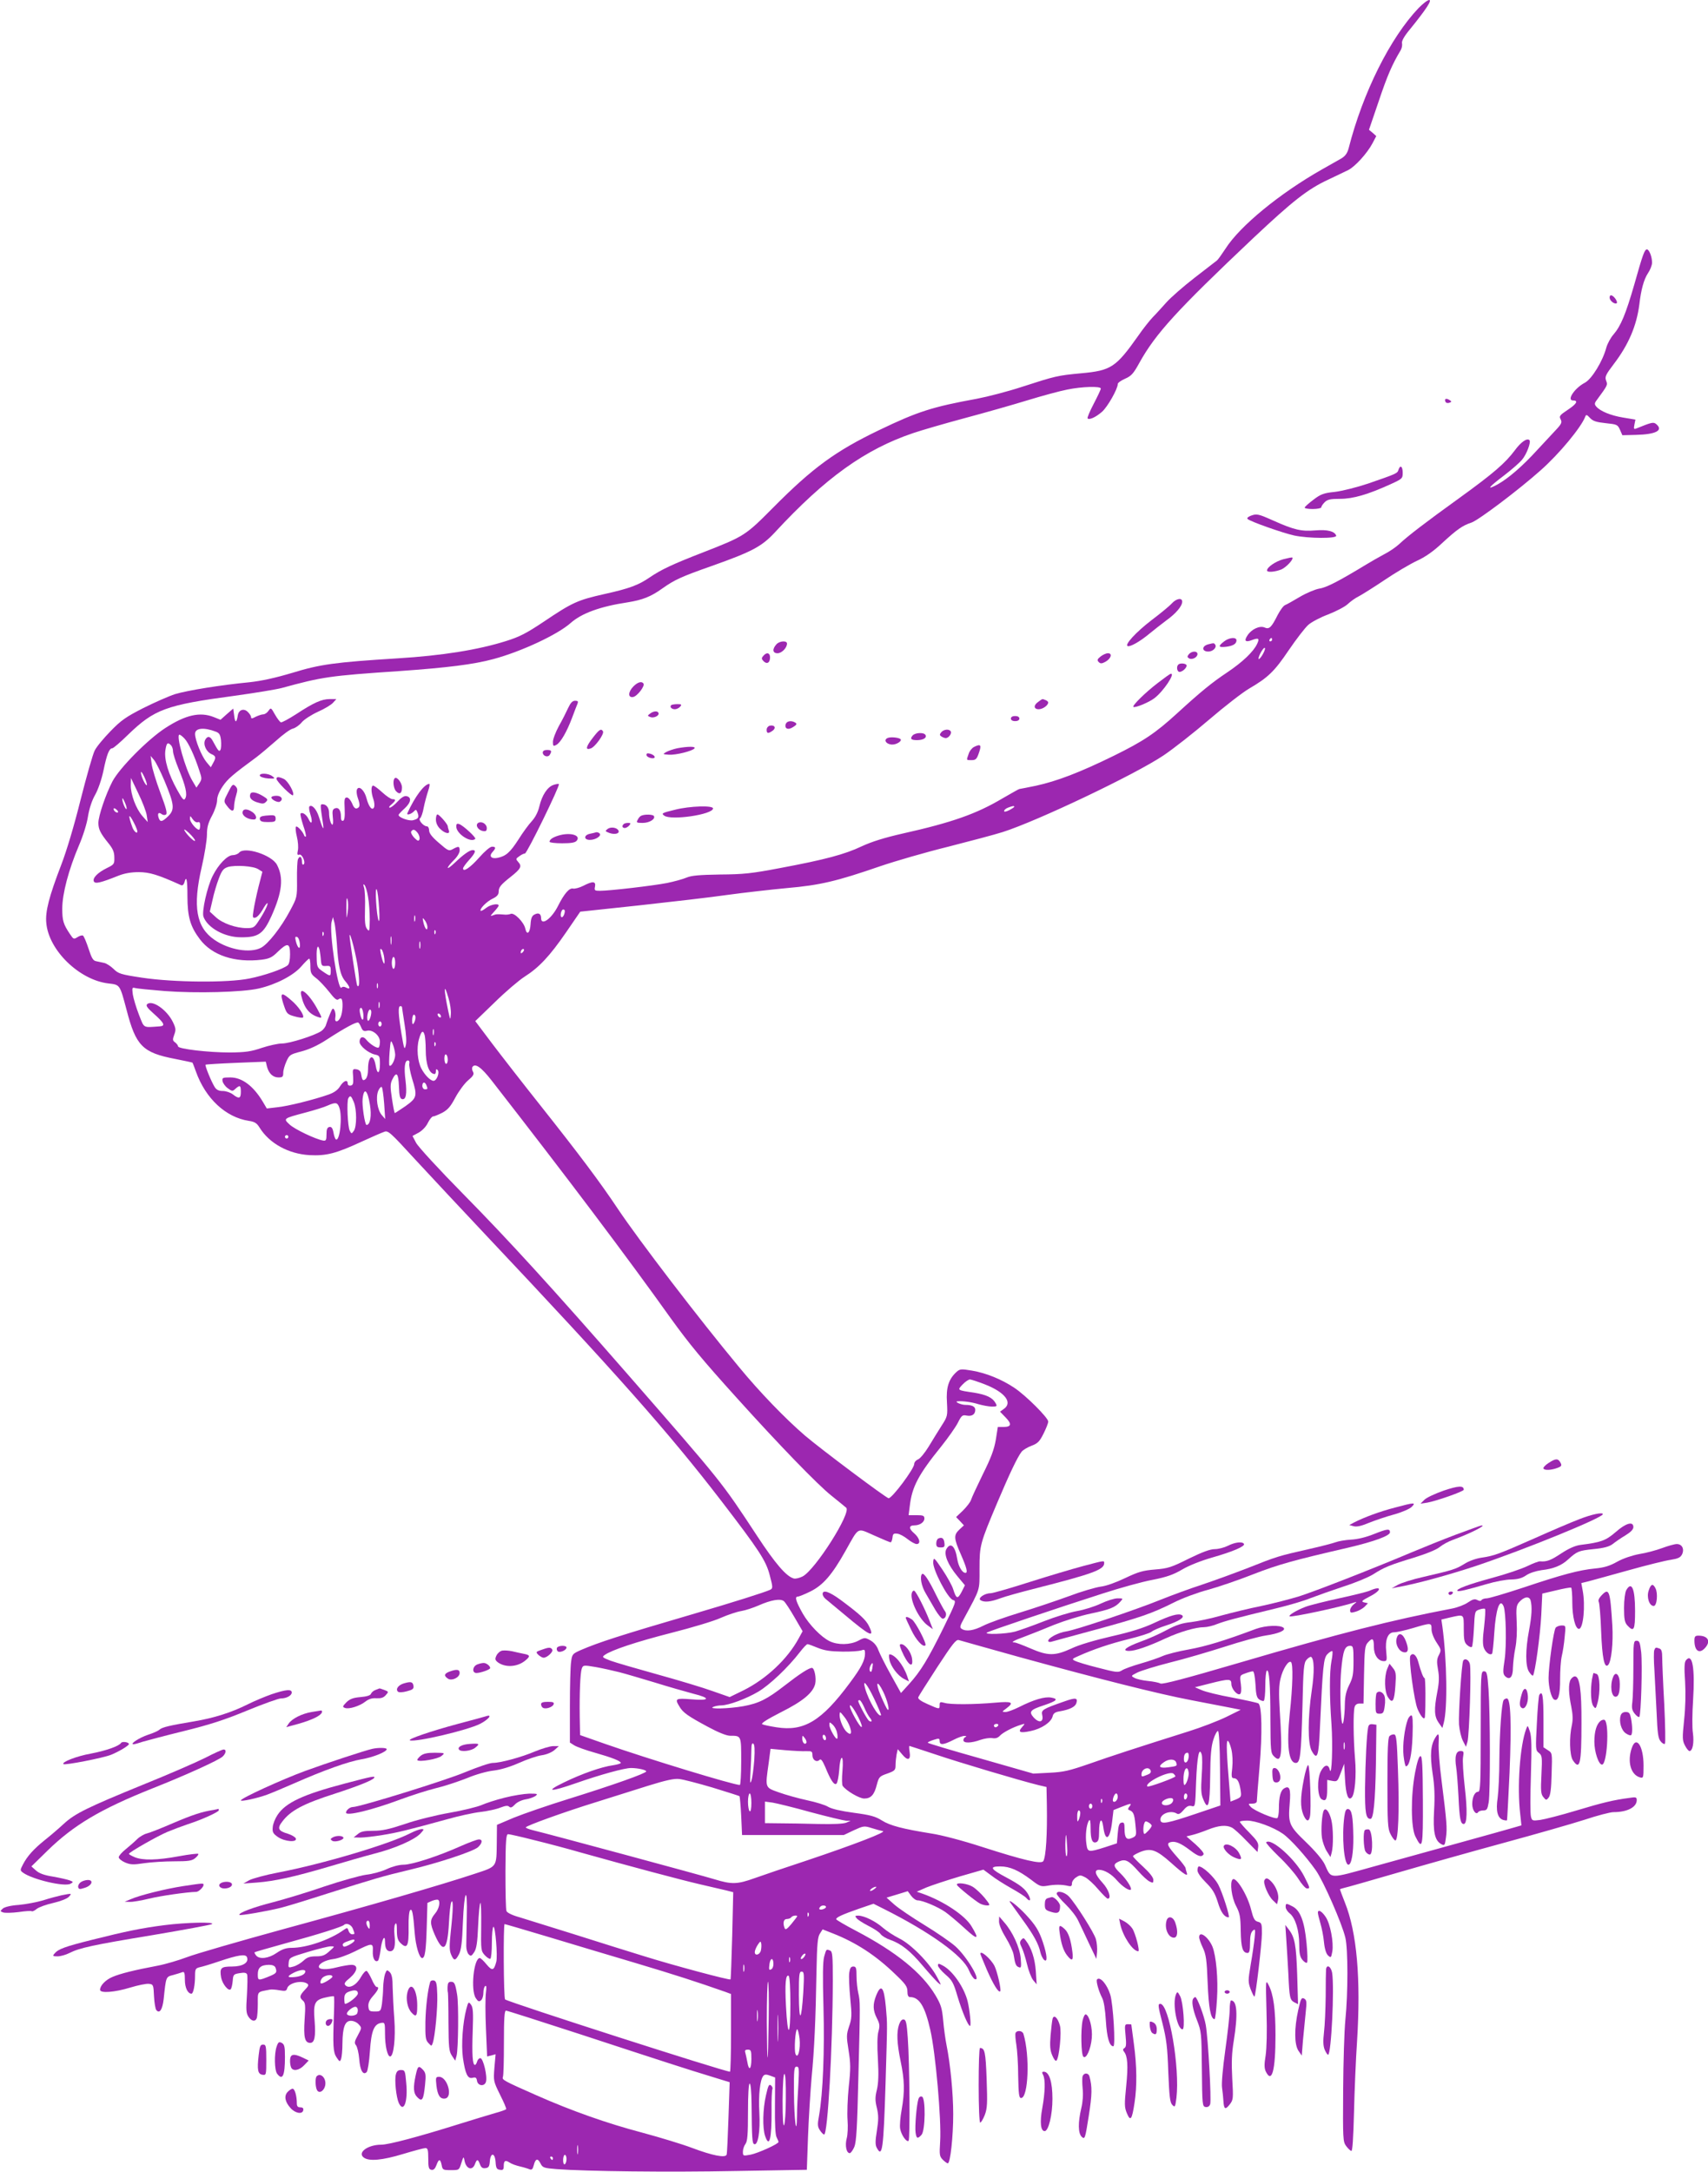 <?xml version="1.0" standalone="no"?>
<!DOCTYPE svg PUBLIC "-//W3C//DTD SVG 20010904//EN"
 "http://www.w3.org/TR/2001/REC-SVG-20010904/DTD/svg10.dtd">
<svg version="1.0" xmlns="http://www.w3.org/2000/svg"
 width="1007pt" height="1280pt" viewBox="0 0 1007 1280"
 preserveAspectRatio="xMidYMid meet">
<g transform="translate(0,1280) scale(0.1,-0.1)"
fill="#9c27b0" stroke="none">
<path d="M8364 12753 c-167 -175 -329 -498 -413 -828 -8 -29 -20 -45 -43 -59
-18 -10 -69 -39 -113 -64 -249 -141 -485 -334 -570 -468 -21 -32 -43 -63 -50
-69 -7 -5 -66 -51 -132 -102 -66 -51 -140 -116 -166 -145 -26 -29 -62 -69 -81
-88 -18 -19 -58 -69 -86 -110 -131 -185 -159 -204 -336 -220 -139 -13 -151
-16 -349 -80 -82 -27 -202 -58 -265 -70 -263 -48 -348 -75 -577 -185 -256
-123 -392 -222 -624 -456 -165 -166 -169 -169 -415 -265 -178 -69 -246 -101
-312 -146 -67 -46 -119 -66 -268 -99 -160 -36 -190 -50 -358 -163 -102 -68
-142 -89 -222 -114 -165 -52 -377 -86 -639 -102 -369 -23 -457 -35 -620 -85
-104 -31 -182 -48 -255 -56 -167 -16 -365 -48 -438 -70 -37 -12 -121 -49 -187
-82 -102 -52 -131 -72 -193 -136 -40 -41 -83 -92 -94 -115 -11 -22 -48 -152
-83 -290 -38 -153 -83 -303 -114 -383 -71 -185 -95 -275 -88 -343 14 -161 195
-336 366 -356 69 -8 67 -5 107 -155 55 -213 94 -253 287 -290 56 -11 102 -21
102 -22 1 -1 10 -24 20 -52 57 -160 176 -270 312 -291 34 -5 47 -13 63 -39 58
-94 171 -156 296 -163 98 -5 156 10 305 79 59 27 118 53 133 58 24 10 34 1
188 -167 90 -97 271 -291 404 -432 781 -828 1086 -1172 1396 -1575 225 -293
264 -353 286 -438 19 -71 19 -78 4 -86 -28 -14 -225 -76 -447 -141 -444 -130
-564 -169 -671 -215 -49 -22 -51 -24 -57 -70 -4 -26 -7 -144 -7 -261 l0 -214
25 -16 c14 -9 69 -29 123 -44 102 -29 152 -49 152 -60 0 -4 -21 -10 -47 -14
-66 -9 -181 -49 -288 -101 -116 -56 -82 -58 72 -4 143 50 285 89 323 89 40 0
90 -11 90 -20 0 -11 -194 -80 -454 -161 -126 -39 -273 -90 -327 -112 l-99 -42
-1 -100 c-2 -152 4 -144 -129 -188 -192 -64 -619 -188 -1127 -326 -266 -73
-522 -147 -571 -166 -48 -18 -125 -41 -172 -50 -138 -26 -222 -47 -266 -66
-41 -17 -74 -51 -74 -76 0 -22 86 -15 178 13 46 14 96 24 110 22 26 -3 27 -6
30 -73 2 -38 8 -75 14 -82 19 -23 36 4 43 65 14 134 13 131 56 142 22 6 47 14
55 17 11 4 14 -6 14 -45 0 -47 17 -82 39 -82 11 0 21 52 21 106 0 39 3 44 28
50 15 3 65 18 112 34 116 39 159 45 166 25 13 -32 -25 -55 -88 -55 -66 0 -74
-8 -64 -66 8 -38 43 -81 56 -68 5 5 10 27 12 49 3 38 5 40 41 46 29 5 40 2 44
-8 3 -8 2 -62 -1 -119 -6 -88 -5 -109 9 -130 18 -27 40 -31 49 -8 3 9 6 47 6
85 0 75 -6 68 72 83 9 2 34 0 56 -4 34 -6 41 -4 45 11 8 32 84 50 117 29 12
-8 10 -14 -13 -38 -31 -33 -33 -44 -11 -63 14 -12 16 -28 10 -111 -7 -105 1
-138 33 -138 26 0 33 38 26 129 -9 103 0 124 62 138 26 6 50 10 52 7 2 -2 2
-48 0 -101 -7 -190 -5 -228 15 -258 18 -27 20 -28 27 -10 4 11 8 52 8 91 1 97
15 134 50 134 16 0 36 -9 46 -21 19 -20 18 -21 -5 -64 -20 -36 -22 -46 -11
-59 7 -9 16 -45 19 -81 5 -68 23 -98 44 -77 6 6 15 62 19 123 8 120 24 161 68
167 20 3 21 -1 21 -66 0 -68 14 -132 30 -132 21 0 33 106 25 219 -5 64 -9 149
-10 188 0 54 -5 77 -17 90 -16 15 -18 15 -28 -11 -5 -15 -10 -51 -11 -79 0
-29 -4 -72 -7 -97 -7 -43 -8 -45 -42 -45 -31 0 -35 3 -38 28 -2 20 5 38 27 63
31 35 39 54 21 54 -5 0 -18 20 -28 44 -11 24 -24 46 -30 50 -6 3 -21 -13 -34
-36 -26 -47 -69 -71 -91 -49 -10 10 -5 19 26 44 46 40 51 77 9 77 -15 0 -55
-7 -87 -15 -58 -15 -105 -14 -105 4 0 18 38 39 85 45 27 3 85 24 129 46 101
51 107 51 104 0 -2 -40 12 -67 30 -56 5 3 12 33 16 65 7 60 26 95 26 47 0 -37
10 -56 30 -56 25 0 33 31 26 94 -3 28 -2 58 4 66 7 11 10 1 10 -37 0 -40 5
-58 20 -73 41 -41 51 -21 49 97 -1 47 3 89 9 95 12 12 18 -17 27 -134 6 -76
27 -148 44 -148 17 0 23 46 27 185 l4 140 27 12 c16 6 31 9 36 6 15 -9 6 -53
-18 -81 -31 -37 -31 -57 -2 -124 51 -115 75 -94 84 70 3 59 9 114 14 122 12
22 11 -45 -3 -171 -9 -85 -9 -112 1 -137 17 -40 26 -40 47 0 13 25 19 72 23
185 8 197 28 227 23 35 -1 -75 -3 -152 -3 -171 0 -19 6 -41 14 -49 13 -13 17
-11 33 13 13 20 19 56 23 155 3 71 9 131 13 135 4 4 6 -58 5 -138 -2 -141 -1
-146 22 -171 13 -14 28 -23 32 -20 5 3 9 45 9 94 0 49 4 91 9 94 11 7 26 -174
17 -206 -14 -53 -24 -55 -57 -16 -17 21 -35 38 -40 38 -36 0 -55 -189 -24
-236 13 -20 19 -23 31 -13 8 6 14 26 14 45 0 18 5 36 11 39 7 5 8 -7 4 -39 -4
-26 -4 -121 0 -211 l7 -165 25 6 25 7 -7 -79 c-6 -78 -6 -80 33 -159 22 -44
39 -82 36 -86 -2 -3 -32 -14 -66 -23 -35 -10 -133 -40 -220 -67 -230 -72 -406
-119 -450 -119 -80 0 -143 -47 -103 -76 31 -23 109 -16 231 21 63 19 123 35
132 35 14 0 17 -10 17 -62 0 -52 3 -63 18 -66 13 -3 22 6 30 27 14 39 23 39
31 1 5 -28 8 -30 54 -30 49 0 49 0 62 42 12 38 14 40 18 18 8 -52 46 -67 62
-25 12 32 18 31 30 -1 7 -19 16 -25 33 -22 18 2 23 10 25 41 5 53 30 50 34 -5
2 -36 7 -44 26 -46 17 -3 22 1 22 21 0 33 9 38 34 22 11 -8 39 -18 61 -23 22
-5 48 -13 57 -17 13 -5 19 0 25 24 10 40 24 43 40 10 12 -24 19 -27 95 -33
172 -13 658 -19 1059 -11 l416 7 7 197 c4 108 14 264 21 346 16 164 24 338 29
632 3 156 7 198 20 217 l16 25 61 -24 c137 -54 252 -129 366 -239 62 -59 73
-74 73 -103 0 -22 5 -33 15 -33 55 0 88 -53 120 -194 31 -134 66 -531 58 -657
-5 -79 -4 -88 16 -108 11 -11 25 -21 29 -21 15 0 32 158 32 290 0 122 -17 297
-40 410 -6 30 -15 94 -19 141 -7 75 -13 94 -46 150 -79 132 -231 255 -467 379
-65 34 -118 65 -118 69 0 11 35 27 132 61 l88 30 62 -31 c271 -136 466 -276
500 -360 11 -26 27 -50 35 -53 42 -17 -45 131 -114 193 -28 25 -111 82 -183
126 -72 44 -152 98 -177 120 l-46 41 63 19 62 19 20 -27 c11 -15 28 -27 38
-27 29 0 118 -37 164 -69 22 -16 74 -59 115 -97 76 -70 87 -66 39 13 -38 64
-164 148 -288 192 l-35 12 57 25 c32 13 120 42 197 65 l139 40 46 -34 c24 -19
78 -53 119 -76 41 -23 80 -48 87 -56 21 -25 31 -17 16 13 -20 39 -47 61 -133
107 -94 50 -102 65 -36 65 57 0 108 -23 183 -79 50 -39 58 -41 95 -35 43 8 87
8 123 -1 17 -4 22 -1 22 15 0 11 11 27 24 35 22 15 27 15 54 1 17 -9 51 -40
77 -71 26 -30 51 -55 56 -55 24 0 6 54 -31 94 -44 48 -51 76 -20 76 31 0 74
-25 107 -64 31 -35 71 -61 80 -53 8 9 -25 61 -61 96 -44 42 -45 55 -7 71 37
15 56 5 113 -59 23 -26 53 -54 66 -60 20 -10 22 -9 22 10 0 14 -22 42 -60 77
-33 30 -60 58 -60 62 0 5 19 15 42 25 64 25 95 14 184 -65 78 -70 102 -84 90
-54 -3 9 -6 20 -6 24 0 5 -20 32 -45 60 -62 70 -70 86 -44 93 28 8 61 -6 116
-48 48 -37 67 -42 79 -24 4 7 -16 31 -47 59 l-54 47 33 8 c18 4 60 18 92 31
65 26 109 30 143 13 12 -6 51 -41 86 -78 l65 -66 4 29 c3 24 -6 38 -52 85 -31
31 -56 60 -56 64 0 4 19 7 43 7 50 0 154 -38 210 -77 45 -31 137 -134 195
-216 46 -66 154 -313 174 -397 16 -67 16 -328 0 -485 -6 -60 -12 -246 -13
-413 -2 -288 -1 -304 17 -329 11 -15 25 -28 31 -30 7 -3 12 74 16 229 3 128
11 316 18 418 23 368 -1 642 -72 818 -16 41 -29 75 -29 77 0 1 10 5 23 8 12 2
155 43 317 90 162 47 446 127 630 177 184 50 397 111 472 135 75 25 152 45
171 45 81 0 137 29 137 71 0 17 -5 19 -42 13 -93 -12 -160 -28 -316 -75 -89
-27 -184 -51 -211 -55 -47 -6 -49 -5 -55 21 -4 15 -4 125 0 244 5 166 4 226
-6 256 -13 38 -13 39 -22 15 -37 -99 -54 -342 -35 -502 l7 -66 -52 -15 c-29
-9 -168 -47 -308 -86 -140 -39 -366 -101 -502 -139 -278 -77 -257 -78 -297 9
-13 28 -56 79 -111 132 -101 97 -106 111 -96 230 7 82 -1 105 -31 88 -23 -12
-33 -50 -33 -122 0 -26 -4 -50 -9 -54 -14 -8 -136 43 -157 66 -16 18 -16 19 9
19 17 0 27 6 27 14 0 8 7 99 16 203 17 198 14 361 -7 374 -7 4 -76 19 -153 34
-78 14 -159 34 -181 44 l-40 17 87 22 c115 29 128 29 128 -3 0 -28 35 -69 51
-59 7 4 9 26 5 58 -7 52 -7 52 27 64 18 7 38 12 44 12 6 0 12 -31 15 -76 3
-60 7 -79 22 -90 11 -7 23 -11 27 -8 5 3 9 43 9 89 0 46 4 86 9 89 14 9 21
-79 21 -287 1 -186 2 -199 21 -218 45 -45 51 2 34 272 -6 99 -5 149 5 187 13
55 45 106 61 97 14 -9 11 -142 -7 -305 -19 -186 -7 -290 36 -290 26 0 31 43
39 331 5 232 8 259 25 278 10 11 22 18 26 16 19 -12 20 -90 4 -197 -24 -160
-24 -313 -1 -356 33 -60 42 -36 49 134 17 368 21 412 45 436 12 12 25 19 28
17 3 -3 1 -30 -5 -59 -12 -65 -12 -205 0 -370 9 -125 2 -319 -10 -270 -8 35
-32 31 -53 -10 -23 -46 -20 -148 5 -164 25 -15 33 -1 33 60 l0 54 30 -6 c29
-5 31 -3 50 48 l20 53 5 -92 c5 -90 19 -128 39 -107 19 18 29 129 20 229 -10
119 -11 271 -3 303 4 15 14 22 30 22 l23 0 3 169 c3 149 5 171 22 190 28 31
36 26 36 -24 0 -49 25 -85 59 -85 18 0 19 5 14 55 -8 72 10 115 46 115 15 0
65 11 112 25 108 32 109 32 109 -7 0 -20 12 -51 29 -77 28 -42 29 -46 15 -74
-13 -24 -14 -40 -6 -86 8 -43 7 -76 -4 -132 -20 -104 -18 -145 8 -182 l22 -31
8 30 c23 84 19 370 -8 568 l-6 41 54 13 c81 18 78 21 78 -66 0 -66 3 -82 20
-97 11 -10 23 -15 28 -11 4 4 9 53 12 109 5 100 5 102 32 111 15 5 30 7 33 4
4 -3 1 -50 -5 -105 -9 -71 -9 -106 -1 -126 11 -27 36 -45 48 -33 3 3 9 59 13
123 9 140 33 208 55 156 14 -34 18 -231 6 -314 -11 -70 -10 -84 2 -97 28 -27
47 -7 47 50 1 29 7 81 14 115 8 39 11 97 8 155 -4 81 -2 96 14 115 29 33 60
38 68 11 10 -37 7 -91 -9 -176 -22 -116 -22 -212 0 -245 10 -15 20 -25 23 -22
12 12 43 238 49 357 l6 126 81 19 c45 11 84 18 89 16 4 -2 7 -42 7 -89 0 -83
18 -154 39 -154 26 0 39 138 22 227 l-8 43 41 10 c22 6 129 35 236 65 107 30
220 58 250 62 43 7 57 13 67 32 15 32 0 61 -31 61 -13 0 -52 -11 -87 -24 -35
-13 -95 -29 -134 -35 -42 -8 -94 -25 -130 -45 -44 -25 -78 -35 -130 -40 -95
-9 -195 -36 -422 -112 -106 -35 -204 -64 -217 -64 -14 0 -28 -5 -31 -10 -4 -7
-12 -7 -25 0 -15 8 -27 5 -55 -14 -20 -14 -62 -30 -93 -36 -357 -68 -657 -144
-1260 -321 -314 -92 -447 -127 -460 -121 -9 5 -42 12 -74 15 -31 3 -66 11 -79
18 -22 12 -22 12 15 31 21 11 109 38 195 60 86 21 231 64 322 93 92 30 201 60
242 66 75 11 119 30 105 45 -19 18 -105 15 -163 -6 -187 -70 -292 -102 -395
-121 -63 -11 -133 -29 -155 -39 -22 -10 -80 -30 -129 -44 -49 -14 -99 -32
-112 -41 -21 -13 -33 -12 -140 16 -65 16 -126 35 -137 41 -18 9 -16 12 19 27
91 41 190 74 299 101 65 16 125 35 134 43 9 8 48 25 86 37 77 25 113 49 93 61
-20 12 -67 -1 -163 -46 -64 -30 -137 -53 -252 -79 -99 -23 -192 -50 -237 -72
-97 -44 -137 -44 -241 1 -44 19 -86 35 -94 35 -24 0 -5 11 61 35 35 13 113 44
173 69 61 24 157 54 215 66 113 24 144 36 174 69 19 21 19 21 -15 21 -19 0
-63 -14 -99 -31 -36 -17 -99 -37 -140 -44 -41 -7 -129 -34 -195 -60 -66 -26
-142 -53 -170 -61 -55 -15 -190 -19 -165 -5 18 10 417 145 680 229 102 33 235
70 295 81 86 17 124 31 175 61 39 23 109 51 175 70 123 35 198 67 189 81 -9
15 -53 10 -94 -11 -22 -11 -57 -20 -78 -20 -27 0 -73 -17 -153 -56 -102 -51
-123 -58 -199 -64 -72 -6 -99 -14 -175 -50 -54 -26 -112 -47 -145 -51 -30 -4
-116 -29 -190 -57 -74 -27 -205 -71 -290 -97 -85 -26 -181 -60 -212 -76 -59
-30 -102 -36 -128 -19 -13 8 -11 17 14 62 97 180 91 160 91 292 0 139 3 149
106 393 70 165 116 263 142 297 8 10 34 26 58 35 37 14 48 25 71 71 15 30 28
62 28 72 0 22 -132 154 -200 199 -75 50 -166 87 -249 101 -65 11 -72 10 -92
-8 -46 -42 -62 -92 -56 -179 4 -80 4 -82 -32 -138 -20 -31 -54 -87 -76 -123
-22 -36 -50 -70 -62 -75 -13 -5 -23 -17 -23 -27 0 -28 -130 -202 -151 -202
-13 0 -403 292 -494 370 -114 98 -266 255 -387 402 -236 284 -589 745 -715
933 -106 159 -227 320 -457 610 -105 132 -234 298 -287 368 l-97 129 115 111
c63 62 143 130 176 151 85 54 148 121 245 262 l83 121 347 37 c191 21 426 48
522 62 96 13 253 31 349 40 196 17 293 40 551 129 91 31 271 83 401 115 129
33 273 71 320 86 202 64 779 338 949 452 58 39 179 134 270 212 91 78 197 160
235 182 111 65 148 100 233 226 45 66 96 132 115 149 19 17 72 45 118 62 46
18 98 45 114 60 17 16 46 37 65 46 19 10 88 53 152 96 65 44 150 94 190 113
49 22 98 56 148 103 91 84 123 106 175 123 40 13 278 192 408 308 109 96 239
253 263 316 5 14 10 13 28 -7 18 -19 37 -25 93 -31 66 -7 70 -8 84 -39 l14
-32 81 2 c118 3 163 27 118 64 -16 13 -27 10 -116 -26 -15 -6 -17 -3 -12 22
l6 30 -72 12 c-74 12 -136 38 -159 65 -11 13 -11 20 3 38 66 90 65 89 55 115
-8 22 -3 34 45 97 88 115 135 227 151 351 10 88 27 149 51 185 13 19 24 47 24
62 0 35 -17 78 -30 78 -14 0 -24 -27 -75 -208 -50 -173 -79 -243 -122 -293
-17 -19 -36 -54 -43 -79 -21 -79 -85 -183 -125 -205 -62 -32 -110 -105 -71
-105 33 0 22 -20 -29 -54 -50 -33 -54 -39 -44 -57 9 -18 6 -27 -28 -63 -21
-22 -70 -75 -108 -116 -90 -99 -173 -170 -236 -205 -69 -37 -55 -18 40 54 43
33 90 74 104 91 27 31 55 105 44 116 -14 14 -50 -11 -86 -60 -56 -75 -125
-135 -327 -281 -204 -147 -304 -224 -354 -271 -19 -18 -60 -46 -90 -61 -30
-16 -77 -43 -105 -60 -160 -97 -234 -136 -277 -142 -26 -5 -76 -26 -115 -49
-37 -22 -76 -44 -86 -48 -10 -3 -29 -30 -44 -58 -37 -74 -50 -87 -78 -74 -28
12 -77 -10 -101 -48 -21 -32 -11 -41 28 -26 38 14 45 10 30 -22 -21 -46 -86
-108 -177 -169 -90 -60 -154 -112 -295 -241 -129 -118 -200 -165 -375 -251
-200 -98 -334 -149 -458 -176 -50 -10 -93 -19 -97 -19 -3 0 -47 -25 -99 -55
-153 -91 -296 -142 -591 -208 -106 -24 -182 -48 -240 -75 -99 -47 -214 -78
-481 -128 -168 -32 -215 -37 -354 -38 -123 -2 -168 -6 -197 -18 -20 -9 -72
-23 -115 -32 -82 -16 -338 -46 -396 -46 -31 0 -34 2 -29 25 6 32 -14 33 -70 4
-22 -11 -49 -18 -59 -16 -22 6 -53 -30 -89 -102 -38 -76 -100 -120 -100 -72 0
26 -15 34 -39 21 -15 -7 -21 -23 -23 -57 -3 -52 -22 -68 -31 -26 -8 38 -65 96
-86 87 -9 -4 -27 -6 -41 -4 -40 3 -44 3 -65 -5 -16 -7 -15 -3 8 22 15 16 27
32 27 36 0 15 -49 6 -74 -14 -15 -12 -29 -19 -32 -17 -9 10 36 56 71 72 25 12
35 24 35 40 0 27 11 41 73 90 58 46 65 61 43 85 -16 18 -16 20 6 35 12 9 27
16 33 16 12 0 208 401 200 409 -3 2 -18 0 -32 -5 -36 -12 -68 -62 -83 -126 -8
-34 -24 -65 -45 -88 -18 -19 -53 -67 -78 -107 -49 -76 -74 -99 -124 -109 -37
-7 -52 10 -29 35 21 23 20 31 -3 31 -12 0 -43 -27 -76 -64 -53 -60 -95 -88
-95 -64 0 6 16 28 35 49 37 41 44 59 22 59 -18 0 -55 -26 -105 -74 -23 -22
-42 -36 -42 -30 0 6 16 25 35 44 20 19 35 44 35 57 0 26 -5 28 -40 9 -23 -13
-28 -11 -82 36 -41 35 -58 57 -58 74 0 13 -6 24 -13 24 -21 0 -54 40 -40 48 6
4 16 32 21 62 6 30 18 74 26 98 8 23 11 42 7 42 -29 0 -85 -75 -129 -172 -7
-14 19 -8 36 8 14 15 16 15 24 -6 10 -27 5 -36 -27 -44 -24 -6 -85 16 -85 31
0 4 16 21 36 39 38 35 42 66 10 72 -12 3 -31 -9 -52 -32 -18 -20 -39 -36 -46
-36 -7 1 -3 9 10 19 26 23 28 31 6 31 -9 0 -36 18 -60 40 -24 22 -48 40 -54
40 -13 0 -13 -39 1 -79 6 -17 8 -38 5 -47 -10 -26 -32 0 -45 51 -12 48 -46 79
-57 51 -3 -9 -1 -30 5 -47 15 -43 14 -56 -4 -63 -10 -4 -20 5 -29 29 -9 20
-22 35 -31 35 -14 0 -16 -11 -13 -66 2 -47 -1 -68 -9 -71 -9 -3 -13 5 -13 24
0 38 -14 57 -35 49 -14 -5 -17 -15 -13 -51 3 -25 2 -45 -2 -45 -9 0 -20 36
-20 70 0 29 -16 50 -38 50 -15 0 -15 1 3 -120 6 -40 -4 -22 -26 49 -14 43 -41
72 -55 58 -4 -4 -1 -25 6 -47 15 -46 7 -66 -11 -27 -12 26 -37 43 -47 32 -3
-3 4 -33 15 -68 12 -34 19 -64 16 -67 -3 -3 -8 1 -10 7 -8 23 -41 58 -48 51
-4 -4 -2 -30 5 -58 7 -28 10 -65 6 -82 -5 -23 -3 -29 8 -25 17 7 41 -49 25
-58 -5 -4 -9 5 -9 19 0 29 -15 35 -24 10 -3 -9 -6 -62 -5 -120 1 -103 0 -104
-41 -181 -52 -98 -130 -198 -172 -219 -64 -33 -189 -12 -275 48 -106 73 -128
195 -74 427 17 74 31 160 31 192 0 43 7 69 30 112 17 31 30 72 30 91 0 22 12
51 33 82 30 44 58 68 198 171 24 18 76 62 116 97 40 36 84 69 100 72 15 4 38
20 52 37 13 16 56 44 95 62 39 17 80 42 90 54 l19 21 -39 0 c-48 0 -96 -22
-198 -89 -44 -28 -84 -50 -90 -48 -6 2 -22 23 -35 46 -23 41 -24 42 -38 22 -8
-12 -22 -21 -31 -21 -9 0 -29 -7 -44 -14 -22 -12 -28 -12 -28 -2 0 7 -9 21
-21 32 -23 21 -52 10 -57 -22 -7 -45 -16 -46 -21 -5 l-6 45 -38 -33 -37 -33
-40 16 c-81 32 -166 13 -286 -65 -103 -67 -269 -235 -311 -314 -39 -75 -83
-203 -83 -245 0 -37 12 -61 58 -118 27 -33 36 -53 36 -85 1 -39 -1 -42 -44
-63 -53 -26 -85 -58 -77 -78 7 -17 40 -9 145 33 36 14 74 21 120 21 63 0 113
-15 250 -77 8 -3 15 3 19 16 12 45 18 17 18 -81 0 -121 17 -179 73 -253 72
-96 207 -140 365 -121 46 6 62 14 95 47 57 55 72 52 72 -15 0 -33 -5 -58 -14
-65 -26 -22 -140 -61 -226 -78 -126 -26 -448 -23 -633 5 -127 19 -140 24 -168
52 -17 16 -41 32 -55 35 -13 3 -34 7 -47 10 -18 3 -27 18 -45 74 -13 39 -27
73 -33 77 -5 3 -20 -1 -32 -9 -22 -14 -24 -13 -44 17 -40 59 -46 81 -46 151 0
88 38 230 97 369 26 60 49 134 55 177 8 46 23 92 42 125 17 30 38 90 49 143
20 97 34 131 52 131 6 0 47 35 92 79 156 151 224 176 626 230 124 17 250 38
280 46 242 66 280 72 695 100 283 20 437 39 555 71 163 44 376 143 454 212 65
58 176 98 336 122 87 14 137 33 205 82 72 51 111 69 290 132 240 85 296 115
374 199 297 321 531 489 816 585 50 17 185 56 300 87 116 31 282 78 370 105
88 27 195 56 237 64 87 18 198 21 198 6 0 -6 -19 -46 -42 -90 -23 -44 -39 -82
-36 -86 11 -10 48 7 85 39 33 29 93 135 93 164 0 7 20 21 43 31 37 16 50 31
84 93 96 173 221 310 673 737 234 220 320 287 440 343 47 22 100 48 119 57 40
20 112 99 143 158 l22 42 -21 19 -22 18 58 170 c50 149 79 216 129 299 7 12
10 30 8 40 -4 13 12 42 48 85 94 116 130 171 112 171 -9 0 -37 -21 -62 -47z
m-864 -3723 c0 -5 -5 -10 -11 -10 -5 0 -7 5 -4 10 3 6 8 10 11 10 2 0 4 -4 4
-10z m-59 -93 c-11 -17 -21 -26 -21 -19 0 20 34 75 38 62 2 -6 -6 -25 -17 -43z
m-6169 -449 c21 -8 27 -17 31 -51 2 -23 1 -48 -3 -56 -8 -14 -13 -8 -46 53
-15 28 -31 30 -44 6 -14 -26 5 -71 38 -85 25 -11 27 -20 8 -53 l-13 -24 -26
31 c-28 34 -67 129 -67 166 0 34 51 40 122 13z m-184 -41 c23 -24 59 -102 86
-185 17 -50 17 -54 1 -79 l-17 -25 -23 39 c-43 71 -99 273 -77 273 5 0 18 -10
30 -23z m-80 -39 c7 -7 12 -23 12 -36 0 -13 15 -60 34 -106 40 -97 52 -148 38
-172 -8 -14 -16 -6 -47 50 -52 93 -78 180 -70 234 7 44 13 50 33 30z m-37
-213 c57 -137 60 -166 21 -205 -36 -35 -48 -37 -57 -9 -8 25 0 35 18 21 7 -6
18 -7 25 -3 10 6 2 37 -33 130 -25 67 -48 143 -51 169 l-6 47 21 -25 c11 -14
39 -70 62 -125z m-105 -22 c-7 -7 -36 54 -35 74 0 10 9 -2 20 -26 11 -24 17
-46 15 -48z m-1 -178 l6 -40 -31 35 c-38 43 -70 128 -69 183 l1 42 43 -90 c24
-49 47 -108 50 -130z m-119 37 c-6 -6 -26 43 -25 61 0 7 7 -3 15 -22 8 -18 13
-36 10 -39z m5234 13 c0 -2 -13 -11 -30 -20 -18 -9 -30 -11 -30 -5 0 6 10 15
23 20 26 10 37 12 37 5z m-5284 -32 c-7 -7 -26 7 -26 19 0 6 6 6 15 -2 9 -7
13 -15 11 -17z m94 -63 c11 -21 20 -44 20 -50 0 -17 -20 -1 -29 23 -28 76 -23
90 9 27z m376 4 c10 4 14 -2 14 -19 0 -14 -3 -25 -7 -25 -16 0 -53 45 -53 64
0 20 1 20 16 -2 9 -13 22 -21 30 -18z m-16 -108 c0 -13 -49 34 -62 59 -6 12 4
6 26 -14 20 -19 36 -39 36 -45z m1314 43 c8 -12 12 -28 9 -36 -5 -12 -11 -10
-31 10 -13 14 -21 30 -18 36 11 17 23 13 40 -10z m-294 -375 c6 -32 10 -93 10
-134 -1 -69 -2 -73 -16 -55 -12 16 -14 42 -12 120 2 55 -1 111 -6 125 -6 19
-5 22 3 14 6 -6 16 -37 21 -70z m65 -66 c4 -58 2 -85 -3 -73 -12 27 -23 204
-11 183 5 -9 11 -58 14 -110z m-185 -23 c-7 -47 -7 -45 -8 25 0 48 2 66 7 50
4 -14 5 -47 1 -75z m1280 6 c0 -19 -12 -41 -20 -36 -10 6 -1 45 11 45 5 0 9
-4 9 -9z m-883 -58 c-3 -10 -5 -4 -5 12 0 17 2 24 5 18 2 -7 2 -21 0 -30z
m-461 -133 c8 -131 20 -188 49 -222 30 -35 33 -53 7 -39 -13 7 -22 7 -29 0
-21 -21 -73 330 -58 387 l8 29 8 -30 c5 -16 11 -73 15 -125z m534 96 c0 -28
-16 -8 -24 29 -6 28 -5 29 9 11 8 -11 15 -29 15 -40z m47 -38 c-3 -8 -6 -5 -6
6 -1 11 2 17 5 13 3 -3 4 -12 1 -19z m-660 -10 c-3 -8 -6 -5 -6 6 -1 11 2 17
5 13 3 -3 4 -12 1 -19z m204 -199 c10 -79 8 -112 -5 -98 -4 4 -47 285 -45 297
3 23 41 -125 50 -199z m196 149 c-2 -13 -4 -5 -4 17 -1 22 1 32 4 23 2 -10 2
-28 0 -40z m-539 1 c4 -40 -13 -30 -24 15 -5 22 -4 28 7 24 8 -2 15 -20 17
-39z m709 -26 c-3 -10 -5 -2 -5 17 0 19 2 27 5 18 2 -10 2 -26 0 -35z m-592
-15 c2 -13 6 -39 7 -58 3 -31 6 -35 31 -33 24 2 27 -2 27 -28 0 -35 -2 -35
-46 -5 -34 23 -36 27 -37 85 -2 60 8 82 18 39z m381 -49 c5 -49 -8 -30 -21 31
-5 27 -4 32 5 24 6 -6 14 -31 16 -55z m816 39 c-7 -7 -12 -8 -12 -2 0 14 12
26 19 19 2 -3 -1 -11 -7 -17z m-752 -63 c0 -19 -4 -35 -10 -35 -5 0 -10 16
-10 35 0 19 5 35 10 35 6 0 10 -16 10 -35z m-500 -19 c0 -39 4 -48 34 -71 19
-14 53 -51 77 -81 30 -39 45 -52 54 -44 6 5 15 7 18 3 11 -10 8 -80 -5 -108
-15 -32 -37 -33 -31 -1 3 13 0 32 -5 42 -9 16 -12 13 -26 -21 -9 -21 -19 -49
-23 -62 -3 -14 -16 -31 -29 -40 -41 -27 -187 -73 -231 -73 -24 0 -78 -12 -120
-26 -65 -22 -96 -26 -188 -27 -126 0 -305 21 -305 36 0 5 -8 16 -17 23 -16 11
-16 17 -6 45 11 29 10 39 -8 76 -35 72 -123 133 -152 104 -8 -8 2 -22 37 -53
65 -58 73 -74 38 -77 -102 -7 -90 -14 -123 69 -16 41 -32 95 -36 119 -5 39 -4
43 13 38 10 -3 89 -11 176 -18 186 -14 455 -7 553 15 101 23 206 77 252 131
21 24 41 44 46 45 4 0 7 -20 7 -44z m397 -128 c-3 -7 -5 -2 -5 12 0 14 2 19 5
13 2 -7 2 -19 0 -25z m418 -63 c9 -30 15 -71 13 -92 -3 -38 -3 -37 -15 17 -28
134 -27 177 2 75z m-408 -52 c-3 -10 -5 -4 -5 12 0 17 2 24 5 18 2 -7 2 -21 0
-30z m133 2 c0 -3 7 -48 15 -100 10 -61 13 -107 7 -127 -7 -29 -10 -20 -25 69
-19 116 -21 163 -7 163 6 0 10 -2 10 -5z m-228 -40 c4 -39 -6 -48 -16 -12 -8
31 -7 47 3 47 5 0 11 -16 13 -35z m47 8 c-1 -27 -15 -58 -21 -47 -8 13 2 64
13 64 5 0 9 -8 8 -17z m411 -24 c0 -6 -4 -7 -10 -4 -5 3 -10 11 -10 16 0 6 5
7 10 4 6 -3 10 -11 10 -16z m-150 -6 c0 -10 -5 -25 -10 -33 -7 -11 -10 -7 -10
18 0 17 5 32 10 32 6 0 10 -8 10 -17z m-320 -59 c8 -19 15 -23 33 -19 33 9 77
-28 77 -64 0 -15 -3 -31 -7 -34 -8 -9 -52 19 -74 46 -18 23 -39 16 -39 -13 0
-24 51 -66 90 -75 28 -6 30 -9 30 -56 0 -59 -16 -65 -25 -9 -13 75 -45 60 -45
-21 0 -29 -6 -51 -15 -59 -16 -13 -20 -7 -27 35 -2 12 -12 21 -27 23 -22 3
-23 1 -19 -44 2 -40 0 -49 -14 -52 -11 -2 -18 3 -18 12 0 26 -24 17 -45 -16
-13 -22 -36 -38 -68 -49 -82 -29 -240 -69 -304 -75 l-60 -7 -23 39 c-56 94
-123 144 -192 144 -45 0 -49 -2 -46 -21 2 -12 15 -31 30 -42 26 -19 29 -20 46
-4 27 24 32 21 32 -18 0 -40 -11 -43 -47 -15 -14 11 -41 20 -59 20 -24 0 -38
7 -48 23 -20 32 -59 127 -54 132 2 2 83 7 180 11 l175 7 7 -29 c11 -41 35 -64
68 -64 24 0 28 4 28 28 0 15 9 45 19 67 17 38 22 41 87 58 46 12 97 35 149 69
111 72 178 108 188 101 4 -3 12 -16 17 -29z m120 21 c0 -8 -4 -15 -10 -15 -5
0 -10 7 -10 15 0 8 5 15 10 15 6 0 10 -7 10 -15z m307 -62 c-3 -10 -5 -4 -5
12 0 17 2 24 5 18 2 -7 2 -21 0 -30z m-53 -5 c3 -13 6 -50 6 -83 0 -90 20
-144 53 -145 4 0 7 8 7 17 0 12 3 14 10 7 14 -14 -5 -64 -24 -64 -18 0 -52 34
-72 73 -22 42 -29 120 -14 172 14 50 25 57 34 23z m-174 -114 c0 -30 -23 -74
-34 -64 -3 3 -2 39 1 80 6 72 7 74 19 45 7 -16 13 -44 14 -61z m237 54 c-3 -8
-6 -5 -6 6 -1 11 2 17 5 13 3 -3 4 -12 1 -19z m73 -84 c0 -13 -4 -24 -10 -24
-5 0 -10 14 -10 31 0 17 4 28 10 24 6 -3 10 -17 10 -31z m-227 -23 c-2 -10 5
-49 16 -86 33 -105 30 -115 -38 -164 -33 -22 -61 -41 -63 -41 -3 0 -10 38 -17
84 -11 70 -10 89 1 112 25 52 37 40 40 -38 2 -58 6 -73 19 -76 23 -4 29 31 20
109 -10 76 -5 119 14 119 8 0 11 -8 8 -19z m487 -101 c447 -574 791 -1030
1055 -1400 109 -151 183 -241 390 -470 247 -274 476 -511 557 -575 40 -32 79
-64 87 -71 32 -28 -182 -366 -257 -405 -18 -9 -41 -15 -52 -12 -44 12 -108 86
-217 252 -212 322 -200 307 -762 951 -445 509 -699 788 -972 1065 -141 143
-265 278 -276 300 l-21 40 37 20 c21 12 44 36 54 58 10 20 24 37 30 37 7 0 31
10 55 22 33 18 49 37 77 90 20 37 53 82 74 100 32 27 37 37 30 51 -6 9 -7 22
-4 28 16 25 52 0 115 -81z m-386 -26 c9 -22 8 -24 -9 -24 -8 0 -15 9 -15 20 0
24 15 27 24 4z m-249 -109 l6 -90 -20 23 c-26 30 -37 103 -21 143 7 16 16 26
21 22 4 -4 10 -48 14 -98z m-84 -6 c11 -64 2 -119 -20 -119 -10 0 -28 119 -23
155 8 69 29 52 43 -36z m-95 16 c18 -44 18 -145 0 -170 -13 -18 -14 -18 -24 1
-12 23 -19 174 -8 192 11 18 16 15 32 -23z m-86 -31 c20 -52 4 -204 -20 -189
-4 3 -11 21 -14 41 -5 26 -12 34 -24 32 -13 -3 -17 -14 -17 -43 0 -34 -3 -40
-20 -37 -45 8 -167 66 -197 94 -39 36 -39 36 93 71 53 14 111 32 130 41 48 21
58 19 69 -10z m-300 -174 c0 -5 -4 -10 -10 -10 -5 0 -10 5 -10 10 0 6 5 10 10
10 6 0 10 -4 10 -10z m4109 -1460 c117 -46 163 -107 109 -144 l-22 -16 33 -34
c38 -39 34 -56 -13 -56 l-33 0 -12 -76 c-10 -57 -28 -106 -76 -202 -34 -70
-66 -138 -70 -152 -4 -13 -26 -41 -48 -63 l-40 -38 23 -24 23 -25 -26 -24
c-35 -33 -34 -52 8 -147 35 -80 42 -109 27 -109 -19 0 -41 38 -48 80 -12 79
-40 104 -65 59 -15 -30 9 -90 65 -158 l45 -54 -20 -40 c-23 -43 -31 -41 -49
16 -6 21 -35 73 -63 115 -50 74 -52 76 -55 47 -5 -42 86 -217 117 -225 20 -5
18 -12 -57 -165 -91 -184 -134 -255 -202 -330 l-48 -53 -59 106 c-33 59 -66
125 -74 146 -9 26 -26 46 -47 58 -32 18 -34 18 -72 -2 -48 -25 -120 -26 -168
-3 -50 24 -121 97 -159 163 -40 71 -49 100 -30 100 7 0 42 14 76 31 74 37 127
98 205 237 83 147 66 138 171 92 49 -22 92 -40 96 -40 4 0 9 12 11 28 2 22 7
26 28 23 14 -1 41 -16 61 -32 20 -16 44 -29 53 -29 27 0 18 36 -15 64 -32 27
-31 46 2 46 32 0 59 19 59 40 0 17 -7 20 -46 20 l-47 0 7 55 c13 112 50 183
186 351 39 49 83 111 97 138 22 44 27 48 52 43 31 -6 51 7 51 34 0 19 -19 29
-58 29 -26 0 -67 19 -47 21 28 3 83 -4 124 -17 25 -7 61 -14 79 -14 30 0 32 2
22 20 -18 33 -54 50 -127 62 -101 15 -100 14 -68 48 16 17 36 30 44 30 9 -1
49 -14 90 -30z m-1124 -1373 l47 -81 -23 -42 c-66 -122 -191 -239 -325 -306
l-82 -40 -100 35 c-55 20 -201 64 -324 98 -122 34 -247 70 -277 81 -50 19 -53
22 -36 34 40 29 187 78 395 131 118 30 249 69 290 88 41 18 95 36 120 40 25 4
70 19 100 32 77 34 131 43 152 26 9 -8 37 -51 63 -96z m1328 -234 c466 -128
815 -216 1009 -253 90 -17 192 -37 228 -44 l65 -13 -85 -42 c-47 -23 -148 -62
-225 -86 -295 -93 -455 -145 -585 -191 -116 -40 -149 -48 -232 -52 l-96 -5
-311 89 c-171 48 -311 90 -311 93 0 4 16 11 35 17 31 10 35 9 35 -7 0 -25 21
-24 80 6 27 14 57 25 67 24 11 0 13 -3 6 -6 -7 -2 -13 -11 -13 -19 0 -19 46
-18 101 2 24 8 56 13 70 10 18 -3 32 1 44 14 17 19 78 51 125 65 25 8 25 8 6
-14 -27 -30 -13 -37 51 -23 63 13 120 51 129 86 4 18 15 26 42 30 58 10 91 26
98 48 10 32 -4 34 -69 11 -132 -46 -139 -51 -132 -82 9 -41 -18 -48 -50 -14
-31 35 -22 46 61 73 76 26 86 37 42 45 -38 7 -103 -12 -190 -56 -32 -16 -68
-29 -80 -29 -22 1 -22 1 5 21 48 36 35 43 -65 34 -125 -11 -267 -12 -300 -1
-25 7 -28 5 -28 -13 0 -26 0 -26 -72 6 -41 18 -57 31 -54 40 3 8 54 88 113
179 89 136 110 163 126 158 10 -3 173 -49 360 -101z m-1191 55 c40 -16 75 -21
143 -22 50 -1 100 3 113 7 19 7 22 5 22 -18 0 -40 -22 -83 -90 -174 -166 -224
-270 -287 -432 -261 -39 6 -77 14 -84 18 -9 5 29 29 111 71 128 64 188 114
201 166 8 34 -4 95 -19 95 -18 0 -72 -35 -162 -105 -103 -80 -151 -104 -244
-121 -86 -15 -209 -18 -176 -4 11 5 33 9 48 9 45 1 147 39 218 81 66 39 176
143 245 233 20 26 40 47 45 47 5 0 32 -10 61 -22z m3158 -78 c0 -77 -4 -98
-25 -140 -18 -36 -25 -66 -26 -112 0 -35 -4 -81 -8 -103 -14 -74 -25 166 -14
298 11 119 21 147 54 147 17 0 19 -9 19 -90z m-2837 -43 c-4 -20 -8 -25 -14
-16 -4 7 -3 21 3 32 13 25 17 18 11 -16z m-1493 -22 c36 -9 130 -37 210 -61
80 -25 182 -54 227 -66 106 -26 99 -43 -13 -33 -91 7 -97 4 -68 -43 21 -36 50
-56 167 -119 63 -34 111 -53 132 -53 66 0 65 2 65 -151 0 -76 -4 -139 -8 -139
-37 0 -539 153 -794 242 l-148 52 -2 105 c-2 143 3 261 12 287 8 21 11 21 82
9 40 -7 102 -21 138 -30z m1504 -157 c24 -51 43 -95 40 -97 -14 -14 -72 84
-93 157 -18 62 9 32 53 -60z m53 42 c25 -50 42 -121 25 -105 -5 6 -23 43 -40
83 -33 79 -21 95 15 22z m-112 -92 c10 -24 25 -51 33 -61 16 -18 13 -30 -4
-19 -11 6 -64 105 -64 117 0 3 4 5 8 5 5 0 17 -19 27 -42z m-34 -60 c18 -36
25 -59 17 -56 -12 4 -66 101 -67 121 -2 21 22 -10 50 -65z m-50 -56 c13 -39 6
-51 -17 -31 -21 17 -44 71 -44 101 1 22 2 22 25 -7 14 -16 30 -45 36 -63z
m-76 -34 c4 -16 4 -32 1 -35 -8 -8 -46 59 -46 81 0 18 1 18 19 2 11 -10 23
-31 26 -48z m950 42 c-3 -5 -10 -10 -16 -10 -5 0 -9 5 -9 10 0 6 7 10 16 10 8
0 12 -4 9 -10z m1308 -253 l2 -218 -145 -49 c-166 -56 -203 -63 -208 -39 -7
37 59 64 97 40 10 -6 21 0 39 21 18 22 31 28 47 24 22 -6 22 -4 27 143 6 149
18 209 33 161 4 -12 4 -69 0 -125 -5 -81 -4 -109 9 -139 29 -71 39 -40 41 134
1 124 6 178 19 218 9 29 22 52 27 50 6 -2 11 -86 12 -221z m-2323 177 c0 -8
-4 -12 -10 -9 -5 3 -10 13 -10 21 0 8 5 12 10 9 6 -3 10 -13 10 -21z m-116
-26 c-9 -14 -24 2 -24 25 1 21 1 21 15 3 8 -10 12 -23 9 -28z m2506 -38 c7
-31 9 -73 5 -110 -6 -49 -4 -60 8 -60 22 0 33 -20 41 -68 6 -41 5 -43 -26 -57
l-33 -13 -6 75 c-17 201 -20 283 -11 283 6 0 15 -22 22 -50z m667 3 c-3 -10
-5 -2 -5 17 0 19 2 27 5 18 2 -10 2 -26 0 -35z m-3480 -67 c-4 -50 -11 -104
-17 -121 -8 -23 -9 -10 -5 55 3 47 5 104 5 128 0 30 4 41 11 36 8 -5 10 -34 6
-98z m1068 34 c139 -47 498 -154 608 -181 l47 -11 2 -102 c3 -177 -5 -309 -21
-335 -12 -19 -115 5 -361 84 -114 37 -239 70 -300 79 -167 27 -242 46 -291 77
-38 24 -68 32 -165 45 -75 10 -131 23 -151 35 -17 11 -73 28 -125 39 -51 11
-126 32 -165 46 -84 30 -82 24 -61 173 l11 84 86 -8 c47 -4 103 -7 124 -6 33
1 37 -1 37 -24 0 -28 25 -44 42 -27 8 8 17 -4 34 -43 31 -77 53 -110 66 -97 6
6 13 42 16 81 2 39 9 71 15 71 6 0 8 -28 4 -77 -4 -43 -3 -83 1 -88 20 -29 99
-75 127 -75 40 0 60 22 75 83 12 44 15 48 61 64 45 16 49 21 49 49 0 17 3 46
6 63 l7 32 27 -32 c32 -39 51 -32 43 16 -3 19 -4 35 -1 35 2 0 71 -23 153 -50z
m1493 -17 c-4 -34 -28 -43 -28 -10 0 25 7 37 22 37 5 0 8 -12 6 -27z m-74 -29
c8 -22 7 -23 -47 -30 -52 -7 -62 5 -25 30 29 21 64 20 72 0z m-150 -49 c4 -11
-3 -19 -20 -25 -32 -13 -34 -13 -34 3 0 32 43 49 54 22z m224 -11 c3 -24 -14
-74 -25 -74 -5 0 -6 23 -5 50 4 51 24 66 30 24z m-78 -23 c0 -8 -159 -66 -165
-60 -20 21 128 95 153 76 6 -5 12 -13 12 -16z m-2730 -66 c85 -26 157 -49 160
-51 2 -3 7 -55 10 -117 l5 -112 300 0 300 0 59 28 c57 26 61 27 105 13 25 -8
55 -16 66 -18 26 -4 -165 -78 -445 -172 -124 -41 -263 -88 -310 -105 -103 -37
-136 -38 -237 -7 -71 22 -970 265 -1070 289 -24 6 -43 13 -43 17 0 9 230 92
415 149 88 28 225 71 305 96 106 33 156 44 185 40 22 -2 110 -25 195 -50z
m230 -91 c0 -34 -4 -53 -10 -49 -5 3 -10 28 -10 56 0 27 5 49 10 49 6 0 10
-25 10 -56z m2160 37 c0 -20 -17 -37 -27 -28 -7 8 7 47 18 47 5 0 9 -9 9 -19z
m410 5 c0 -8 -4 -18 -10 -21 -5 -3 -10 3 -10 14 0 12 5 21 10 21 6 0 10 -6 10
-14z m-90 -41 c-16 -19 -60 -20 -60 -1 0 17 51 37 64 25 5 -5 4 -14 -4 -24z
m-413 3 c-3 -8 -6 -5 -6 6 -1 11 2 17 5 13 3 -3 4 -12 1 -19z m-1715 -59 c101
-27 194 -49 208 -50 l25 0 -25 -11 c-16 -7 -77 -10 -165 -8 -77 2 -179 4 -228
4 l-87 1 0 64 0 63 45 -6 c24 -4 127 -29 227 -57z m1658 36 c0 -8 -4 -15 -10
-15 -5 0 -10 7 -10 15 0 8 5 15 10 15 6 0 10 -7 10 -15z m219 -2 c-8 -9 -10
-18 -4 -20 27 -9 33 -23 39 -85 7 -66 7 -68 -19 -80 -33 -15 -45 -1 -45 55 0
31 -3 38 -17 35 -14 -2 -19 -16 -23 -63 l-5 -59 -70 -23 c-99 -31 -103 -31
-110 21 -7 47 0 112 15 136 7 10 10 -4 10 -45 0 -67 10 -91 34 -82 12 5 16 20
16 59 0 75 16 94 25 29 12 -90 40 -73 52 34 l8 67 45 18 c58 23 65 24 49 3z
m-290 -40 c0 -10 -4 -27 -9 -38 -7 -16 -9 -13 -9 18 -1 20 4 37 9 37 6 0 10
-8 9 -17z m421 -73 c0 -6 -10 -20 -22 -32 -21 -21 -23 -21 -26 -5 -2 10 -1 30
2 43 6 21 9 23 26 14 11 -6 20 -15 20 -20z m-498 -128 c2 -28 0 -52 -4 -52 -5
0 -7 33 -7 73 2 76 6 68 11 -21z m-3139 42 c78 -19 198 -51 267 -71 293 -82
593 -162 705 -188 66 -15 138 -32 159 -37 l39 -10 -6 -255 c-4 -141 -8 -257
-10 -259 -5 -6 -334 82 -507 136 -91 28 -277 86 -415 130 -137 43 -282 88
-321 100 -44 12 -74 27 -78 37 -4 9 -6 115 -6 235 1 185 4 218 16 218 8 0 79
-16 157 -36z m2001 -288 c-10 -8 -21 -12 -24 -10 -5 6 21 24 34 24 6 0 1 -6
-10 -14z m-284 -105 c0 -5 -9 -11 -20 -14 -20 -5 -26 3 -13 16 9 10 33 8 33
-2z m-103 -53 c-3 -8 -6 -5 -6 6 -1 11 2 17 5 13 3 -3 4 -12 1 -19z m-67 -2
c0 -2 -15 -22 -34 -45 -26 -31 -35 -37 -40 -25 -12 31 -6 54 13 54 11 0 23 5
26 10 6 10 35 14 35 6z m-2520 -53 c0 -22 -2 -25 -10 -13 -13 20 -13 40 0 40
6 0 10 -12 10 -27z m-100 -19 c13 -33 13 -34 -4 -34 -8 0 -18 9 -21 21 -6 19
-8 19 -28 5 -80 -58 -219 -106 -308 -106 -32 0 -56 -8 -88 -30 -48 -33 -101
-39 -121 -15 -7 9 -11 17 -9 19 2 2 90 27 194 56 180 49 322 94 333 105 14 14
43 2 52 -21z m1148 -48 c136 -41 369 -111 518 -155 231 -69 361 -111 532 -171
l32 -12 0 -229 c0 -126 -3 -229 -6 -229 -31 0 -1292 405 -1326 426 -9 6 -11
444 -3 444 3 0 117 -33 253 -74z m-1138 -23 c0 -11 -57 -42 -64 -35 -12 11 -5
21 22 30 34 13 42 14 42 5z m2396 -59 c-7 -26 -36 -33 -36 -9 0 9 8 28 17 42
15 23 18 24 21 9 2 -10 1 -28 -2 -42z m-2544 -4 c-26 -24 -41 -30 -79 -30 -36
0 -53 -6 -73 -25 -15 -14 -41 -30 -59 -35 -32 -9 -32 -8 -29 22 3 30 6 32 113
64 61 18 121 33 135 33 25 0 25 0 -8 -29z m2798 -35 c-7 -9 -15 -13 -18 -10
-3 2 1 11 8 20 7 9 15 13 18 10 3 -2 -1 -11 -8 -20z m-83 -27 c-3 -7 -5 -2 -5
12 0 14 2 19 5 13 2 -7 2 -19 0 -25z m-97 -13 c0 -13 -5 -27 -11 -30 -15 -10
-17 -4 -12 32 6 37 23 35 23 -2z m-173 -42 c-3 -10 -5 -2 -5 17 0 19 2 27 5
18 2 -10 2 -26 0 -35z m-2763 21 c10 -27 7 -33 -27 -48 -75 -31 -77 -31 -77 8
0 40 18 55 66 56 20 0 34 -6 38 -16z m176 -23 c0 -16 -24 -29 -62 -33 -47 -5
-48 4 -5 26 35 17 67 21 67 7z m2936 -123 c-11 -174 -25 -183 -26 -15 0 120 2
137 16 137 15 0 16 -13 10 -122z m-2776 92 c0 -8 -51 -40 -65 -40 -13 0 -3 30
13 39 22 13 52 14 52 1z m2700 -163 c0 -195 -16 -202 -26 -11 -7 132 -2 190
16 179 6 -4 10 -74 10 -168z m-128 -84 c-4 -298 -9 -306 -11 -20 0 130 3 237
7 237 4 0 6 -98 4 -217z m-2422 148 c0 -15 -56 -61 -76 -61 -2 0 -4 14 -4 30
0 22 6 33 23 40 37 15 57 12 57 -9z m-4 -117 c-6 -15 -51 -20 -60 -5 -6 9 21
36 44 43 16 5 25 -15 16 -38z m2361 -41 c-2 -16 -4 -3 -4 27 0 30 2 43 4 28 2
-16 2 -40 0 -55z m120 -110 c-2 -37 -3 -9 -3 62 0 72 1 102 3 68 2 -34 2 -93
0 -130z m-1167 28 c494 -162 636 -208 778 -251 l104 -32 -7 -207 c-4 -113 -8
-212 -11 -220 -7 -20 -82 -6 -204 40 -58 22 -190 62 -294 90 -205 54 -415 128
-621 219 -197 87 -206 92 -200 109 4 9 6 100 6 204 0 139 3 187 12 187 7 0
203 -63 437 -139z m1294 -25 c7 -62 -10 -127 -24 -91 -9 24 -1 145 10 145 4 0
10 -24 14 -54z m-284 -121 c0 -63 -15 -73 -24 -17 -4 20 -9 45 -12 55 -4 12 0
17 15 17 19 0 21 -6 21 -55z m277 -152 c-4 -58 -8 -140 -8 -182 -2 -138 -17
-27 -18 137 -1 135 1 152 16 152 14 0 15 -12 10 -107z m-138 -123 c-1 -108 2
-174 10 -187 6 -12 11 -24 11 -27 0 -12 -123 -67 -165 -75 -44 -8 -45 -8 -45
18 0 14 7 35 15 45 12 16 15 56 15 188 0 105 4 168 10 168 6 0 10 -47 11 -117
2 -210 4 -236 16 -240 22 -8 36 76 30 186 -6 103 4 193 23 216 8 10 18 10 40
2 l30 -11 -1 -166z m64 42 c0 -77 -5 -148 -10 -157 -6 -10 -9 44 -9 145 1 102
5 159 11 157 6 -3 9 -58 8 -145z m-1226 -324 c-2 -13 -4 -3 -4 22 0 25 2 35 4
23 2 -13 2 -33 0 -45z m-67 -32 c0 -14 -4 -28 -10 -31 -6 -4 -10 7 -10 24 0
17 5 31 10 31 6 0 10 -11 10 -24z m-80 4 c0 -5 -2 -10 -4 -10 -3 0 -8 5 -11
10 -3 6 -1 10 4 10 6 0 11 -4 11 -10z"/>
<path d="M1776 6933 c17 -74 47 -111 102 -128 23 -7 22 -5 -9 52 -48 87 -107
136 -93 76z"/>
<path d="M1660 6927 c0 -7 7 -34 16 -59 14 -41 19 -47 60 -58 24 -7 47 -10 50
-7 11 10 -26 66 -68 101 -45 39 -58 44 -58 23z"/>
<path d="M5533 3733 c-7 -2 -13 -16 -13 -29 0 -19 5 -24 26 -24 22 0 25 4 22
27 -3 27 -14 35 -35 26z"/>
<path d="M5436 3523 c-14 -15 -4 -71 22 -114 15 -26 41 -70 57 -98 17 -28 36
-51 43 -51 18 0 26 28 14 43 -6 7 -30 51 -53 97 -45 92 -73 133 -83 123z"/>
<path d="M5376 3412 c-13 -41 43 -156 94 -192 l30 -22 -20 51 c-27 69 -77 168
-89 175 -5 4 -12 -2 -15 -12z"/>
<path d="M4850 3405 c0 -8 8 -21 18 -29 9 -8 60 -50 112 -93 150 -126 178
-139 144 -68 -18 38 -54 71 -167 155 -68 50 -107 63 -107 35z"/>
<path d="M5340 3265 c0 -2 14 -34 32 -70 28 -60 70 -106 84 -92 9 9 -57 136
-79 152 -21 15 -37 19 -37 10z"/>
<path d="M5315 3073 c36 -85 72 -113 62 -47 -6 39 -41 84 -64 84 -11 0 -10 -7
2 -37z"/>
<path d="M5244 3018 c8 -40 49 -94 86 -113 l29 -15 -11 33 c-23 66 -73 127
-104 127 -3 0 -4 -14 0 -32z"/>
<path d="M4516 451 c-19 -81 -21 -194 -5 -240 25 -73 39 -17 38 151 -1 64 2
121 5 126 3 5 -1 15 -8 21 -12 10 -17 0 -30 -58z"/>
<path d="M9490 11046 c0 -17 26 -39 40 -34 6 2 4 12 -5 26 -18 25 -35 29 -35
8z"/>
<path d="M8520 10442 c0 -15 11 -21 27 -15 12 5 12 7 1 14 -17 11 -28 11 -28
1z"/>
<path d="M8245 10031 c-6 -21 -11 -23 -179 -81 -66 -22 -153 -44 -196 -49 -66
-7 -83 -13 -126 -46 -27 -20 -50 -41 -52 -46 -2 -5 19 -9 47 -9 28 0 51 5 51
10 0 6 9 19 20 30 16 16 33 20 91 20 77 0 165 26 297 86 70 32 72 34 72 68 0
38 -15 48 -25 17z"/>
<path d="M7371 9759 c-14 -6 -21 -13 -15 -18 16 -15 206 -82 274 -97 85 -18
253 -19 248 -1 -9 26 -52 37 -123 31 -82 -7 -125 3 -246 57 -92 41 -100 43
-138 28z"/>
<path d="M7566 9504 c-45 -12 -96 -47 -96 -66 0 -13 47 -9 85 6 29 13 74 61
64 70 -2 2 -26 -3 -53 -10z"/>
<path d="M6909 9244 c-13 -15 -68 -60 -121 -100 -91 -70 -160 -145 -139 -152
15 -5 72 27 126 72 28 23 74 59 102 80 56 40 93 84 93 110 0 25 -34 19 -61
-10z"/>
<path d="M7216 9019 c-36 -28 -33 -36 12 -31 41 5 62 17 62 38 0 21 -44 17
-74 -7z"/>
<path d="M4577 9002 c-25 -28 -22 -52 7 -52 25 0 56 32 56 57 0 19 -45 16 -63
-5z"/>
<path d="M7125 9003 c-41 -10 -41 -43 -1 -43 27 0 51 24 41 40 -7 11 -8 11
-40 3z"/>
<path d="M7009 8944 c-10 -13 -10 -17 1 -24 18 -11 50 6 50 25 0 20 -34 19
-51 -1z"/>
<path d="M4500 8934 c-11 -12 -11 -18 2 -31 20 -20 38 -9 38 23 0 27 -21 32
-40 8z"/>
<path d="M6489 8931 c-20 -16 -22 -22 -11 -33 10 -10 18 -10 40 2 33 19 42 50
14 50 -11 0 -30 -9 -43 -19z"/>
<path d="M6947 8883 c-13 -12 -7 -43 7 -43 19 0 48 29 41 41 -7 10 -39 12 -48
2z"/>
<path d="M6825 8774 c-72 -55 -150 -132 -143 -140 9 -8 91 26 124 51 53 40
125 148 97 144 -5 0 -39 -25 -78 -55z"/>
<path d="M3735 8755 c-32 -32 -34 -68 -3 -63 24 3 71 64 62 79 -10 16 -34 9
-59 -16z"/>
<path d="M6122 8664 c-30 -20 -28 -44 2 -44 24 0 56 23 56 40 0 4 -7 11 -16
14 -20 8 -16 9 -42 -10z"/>
<path d="M3350 8628 c-11 -24 -35 -72 -55 -107 -19 -35 -35 -77 -35 -93 0 -25
2 -28 20 -18 25 13 62 77 93 160 13 36 28 73 32 83 5 13 2 17 -14 17 -16 0
-27 -12 -41 -42z"/>
<path d="M3957 8644 c-10 -11 3 -24 22 -24 10 0 24 7 31 15 11 13 8 15 -17 15
-16 0 -33 -3 -36 -6z"/>
<path d="M3835 8596 c-19 -14 -19 -15 -1 -22 20 -8 52 7 49 22 -3 15 -27 15
-48 0z"/>
<path d="M5960 8565 c0 -9 9 -15 25 -15 16 0 25 6 25 15 0 9 -9 15 -25 15 -16
0 -25 -6 -25 -15z"/>
<path d="M4633 8534 c-10 -28 13 -39 43 -19 21 13 24 19 13 26 -22 14 -49 10
-56 -7z"/>
<path d="M4538 8523 c-10 -3 -18 -13 -18 -24 0 -23 9 -24 36 -5 22 17 10 35
-18 29z"/>
<path d="M3496 8453 c-42 -54 -47 -76 -13 -64 26 9 81 86 72 101 -11 18 -22
11 -59 -37z"/>
<path d="M5549 8484 c-10 -13 -10 -17 2 -25 8 -5 19 -9 25 -9 17 0 37 27 29
40 -9 15 -41 12 -56 -6z"/>
<path d="M5380 8465 c-17 -20 -7 -28 31 -27 35 1 55 15 45 31 -10 16 -62 13
-76 -4z"/>
<path d="M5242 8453 c-35 -7 -24 -37 14 -41 27 -3 65 21 53 32 -9 8 -46 13
-67 9z"/>
<path d="M5743 8398 c-12 -6 -27 -24 -32 -41 -14 -39 -15 -37 17 -37 23 0 30
6 40 33 21 57 16 65 -25 45z"/>
<path d="M3993 8390 c-23 -5 -52 -15 -65 -22 -22 -13 -22 -13 15 -16 41 -3
142 22 152 38 7 12 -41 11 -102 0z"/>
<path d="M3200 8365 c0 -21 30 -31 41 -14 14 23 11 29 -16 29 -16 0 -25 -6
-25 -15z"/>
<path d="M3812 8348 c5 -15 48 -24 48 -10 0 10 -23 22 -42 22 -5 0 -8 -6 -6
-12z"/>
<path d="M1532 8228 c3 -7 24 -14 49 -16 41 -2 43 -1 25 13 -24 19 -79 20 -74
3z"/>
<path d="M1630 8210 c0 -15 89 -104 97 -97 12 12 -29 84 -53 96 -31 14 -44 14
-44 1z"/>
<path d="M2327 8213 c-13 -12 -7 -62 9 -77 20 -21 34 -12 34 23 0 28 -31 67
-43 54z"/>
<path d="M1345 8130 c-27 -52 -27 -53 -8 -78 27 -37 43 -39 43 -6 0 14 5 44
12 66 10 33 9 41 -4 55 -15 14 -19 11 -43 -37z"/>
<path d="M1477 8123 c-10 -22 2 -39 37 -51 34 -11 42 -10 54 2 13 13 11 17
-19 35 -35 21 -65 27 -72 14z"/>
<path d="M1600 8100 c0 -13 38 -32 50 -25 22 14 10 35 -20 35 -16 0 -30 -4
-30 -10z"/>
<path d="M3981 8028 c-79 -19 -83 -22 -65 -35 39 -30 285 6 288 42 2 19 -136
15 -223 -7z"/>
<path d="M1430 8010 c0 -20 33 -40 66 -40 22 0 17 27 -8 44 -32 22 -58 20 -58
-4z"/>
<path d="M1567 7993 c-29 -3 -37 -8 -35 -21 2 -13 14 -17 48 -17 38 0 45 3 45
19 0 22 -6 24 -58 19z"/>
<path d="M2570 7970 c0 -19 9 -40 25 -55 28 -28 61 -34 51 -9 -3 9 -6 19 -6
24 0 12 -50 70 -61 70 -5 0 -9 -14 -9 -30z"/>
<path d="M3782 7993 c-7 -2 -17 -13 -22 -24 -10 -17 -7 -19 29 -19 40 0 77 23
66 41 -6 9 -51 11 -73 2z"/>
<path d="M2819 7950 c-19 -13 0 -44 30 -48 16 -3 21 2 21 17 0 25 -30 43 -51
31z"/>
<path d="M2690 7929 c0 -43 86 -99 112 -73 7 7 -70 78 -94 87 -14 5 -18 1 -18
-14z"/>
<path d="M3677 7943 c-12 -11 -8 -23 7 -23 7 0 19 7 26 15 10 12 9 15 -7 15
-11 0 -23 -3 -26 -7z"/>
<path d="M3583 7915 c-17 -13 -16 -14 9 -24 30 -11 61 -5 55 12 -6 19 -44 26
-64 12z"/>
<path d="M3515 7895 c-5 -2 -22 -6 -37 -9 -37 -8 -37 -36 0 -36 35 0 71 25 57
38 -5 5 -14 8 -20 7z"/>
<path d="M3306 7879 c-41 -10 -66 -25 -66 -40 0 -5 33 -9 74 -9 54 0 77 4 86
15 25 30 -29 49 -94 34z"/>
<path d="M1410 7775 c-7 -8 -24 -15 -38 -15 -31 0 -84 -54 -118 -122 -32 -63
-66 -213 -54 -242 25 -65 124 -120 220 -120 104 -1 133 20 181 126 63 141 72
225 32 301 -30 58 -191 110 -223 72z m113 -98 l24 -15 -23 -89 c-12 -48 -25
-110 -29 -137 -7 -43 -6 -48 11 -44 10 2 29 23 42 46 13 24 26 41 29 39 5 -6
-20 -57 -55 -109 -22 -34 -29 -38 -67 -38 -64 0 -143 28 -182 64 l-36 33 16
69 c8 38 25 95 37 126 18 48 27 59 53 68 44 13 152 6 180 -13z"/>
<path d="M9129 4177 c-19 -12 -32 -27 -29 -32 6 -12 46 -10 83 4 24 9 26 14
17 31 -14 26 -29 25 -71 -3z"/>
<path d="M8512 4015 c-51 -18 -103 -42 -115 -55 l-22 -22 40 6 c52 9 215 66
215 76 0 26 -31 24 -118 -5z"/>
<path d="M8225 3915 c-90 -23 -183 -58 -240 -87 l-30 -16 26 -7 c19 -5 47 2
90 20 35 14 102 37 147 49 47 13 93 33 105 45 27 27 17 27 -98 -4z"/>
<path d="M9310 3846 c-47 -18 -164 -68 -260 -111 -215 -95 -240 -104 -313
-115 -35 -5 -77 -20 -105 -38 -49 -30 -64 -35 -245 -77 -59 -13 -124 -34 -145
-45 l-37 -21 35 7 c102 17 306 73 465 126 283 95 745 283 745 304 0 13 -66 -1
-140 -30z"/>
<path d="M9525 3770 c-58 -50 -86 -60 -206 -75 -31 -4 -68 -20 -114 -50 -63
-42 -86 -50 -125 -47 -8 1 -42 -12 -75 -28 -33 -16 -127 -48 -209 -70 -140
-38 -214 -66 -203 -76 5 -6 56 6 172 40 50 15 114 27 144 27 38 1 63 7 88 24
20 14 57 26 91 31 71 8 118 27 157 63 53 48 62 52 149 61 63 6 94 15 114 30
15 12 48 35 75 51 31 19 47 35 47 49 0 36 -44 24 -105 -30z"/>
<path d="M8585 3756 c-77 -29 -196 -77 -265 -106 -242 -102 -566 -228 -660
-258 -52 -16 -152 -42 -223 -57 -70 -14 -176 -40 -235 -56 -59 -17 -139 -34
-179 -39 -55 -6 -89 -17 -145 -47 -40 -22 -108 -52 -150 -67 -88 -32 -119 -56
-71 -56 36 0 112 26 215 74 85 39 178 66 227 66 16 0 52 8 78 19 48 18 103 33
347 92 71 17 164 44 205 61 42 16 130 47 196 69 66 21 143 53 170 70 66 42 97
55 242 99 74 23 133 47 152 63 17 14 52 33 78 42 101 37 204 89 166 84 -5 0
-71 -25 -148 -53z"/>
<path d="M8101 3759 c-47 -19 -97 -31 -135 -33 -34 -2 -74 -9 -90 -15 -16 -6
-88 -25 -160 -41 -177 -40 -190 -44 -356 -110 -80 -31 -203 -76 -275 -100 -71
-23 -179 -63 -239 -87 -145 -59 -504 -180 -560 -188 -47 -7 -106 -38 -106 -56
0 -5 8 -8 18 -5 9 3 125 34 257 70 268 73 335 96 465 161 49 25 140 59 201 75
62 17 182 58 268 92 147 57 232 81 561 157 153 36 245 70 245 90 0 23 -16 21
-94 -10z"/>
<path d="M6385 3570 c-60 -16 -202 -58 -315 -94 -113 -36 -216 -66 -230 -66
-35 0 -77 -29 -59 -41 22 -14 60 -10 116 11 29 11 123 37 210 59 334 85 403
110 403 148 0 17 4 17 -125 -17z"/>
<path d="M9720 3425 c-13 -39 4 -90 30 -90 19 0 26 75 10 105 -15 29 -27 25
-40 -15z"/>
<path d="M9588 3428 c-7 -13 -13 -57 -13 -104 0 -67 4 -86 19 -103 39 -42 46
-29 46 85 0 131 -20 178 -52 122z"/>
<path d="M8075 3425 c-16 -7 -97 -27 -180 -45 -82 -18 -172 -40 -198 -50 -52
-20 -101 -49 -94 -56 8 -8 304 55 383 82 15 5 14 3 -3 -10 -13 -10 -23 -26
-23 -36 0 -16 4 -17 32 -9 18 5 41 18 53 29 l20 21 -22 5 c-19 5 -15 10 29 33
76 38 78 69 3 36z"/>
<path d="M8540 3410 c0 -5 4 -10 9 -10 6 0 13 5 16 10 3 6 -1 10 -9 10 -9 0
-16 -4 -16 -10z"/>
<path d="M9441 3396 c-14 -15 -20 -29 -15 -37 4 -7 11 -85 14 -174 6 -155 19
-220 41 -198 19 19 31 130 25 233 -13 209 -19 225 -65 176z"/>
<path d="M9172 3207 c-12 -14 -42 -227 -42 -297 0 -53 16 -116 32 -126 24 -15
37 28 36 120 0 50 4 111 10 136 6 25 14 75 17 113 7 67 7 67 -18 67 -13 0 -29
-6 -35 -13z"/>
<path d="M8234 3143 c-9 -34 14 -77 44 -81 25 -4 29 18 11 65 -18 48 -45 56
-55 16z"/>
<path d="M9990 3131 c0 -61 29 -81 63 -43 35 39 17 72 -39 72 -20 0 -24 -5
-24 -29z"/>
<path d="M9630 2971 c0 -87 -3 -178 -6 -202 -5 -35 -2 -49 14 -69 11 -14 23
-22 27 -19 10 11 19 308 11 382 -7 57 -10 67 -27 67 -18 0 -19 -9 -19 -159z"/>
<path d="M3284 3089 c-3 -6 -2 -15 4 -21 11 -11 52 6 52 22 0 14 -47 13 -56
-1z"/>
<path d="M3191 3076 c-32 -11 -33 -13 -17 -29 10 -9 23 -17 31 -17 21 0 59 36
51 48 -9 15 -21 14 -65 -2z"/>
<path d="M9753 3074 c-3 -9 -3 -61 1 -117 3 -56 9 -169 13 -250 5 -121 9 -153
24 -170 9 -12 21 -18 25 -14 4 4 2 110 -4 235 -7 125 -12 248 -12 273 0 34 -4
49 -16 53 -22 8 -24 8 -31 -10z"/>
<path d="M2962 3072 c-13 -2 -28 -15 -35 -29 -10 -21 -8 -27 8 -40 44 -32 113
-28 159 8 34 27 33 35 -6 42 -18 4 -49 10 -68 15 -19 4 -45 6 -58 4z"/>
<path d="M8315 3041 c-11 -18 23 -269 43 -314 20 -46 41 -68 43 -45 5 63 4
228 -2 228 -7 0 -21 35 -38 98 -11 39 -32 55 -46 33z"/>
<path d="M9940 3015 c-9 -11 -11 -42 -5 -126 4 -71 2 -154 -6 -228 -11 -105
-10 -119 5 -148 9 -18 21 -33 27 -33 18 0 28 48 20 106 -5 31 -4 119 1 193 12
191 -4 282 -42 236z"/>
<path d="M8627 3013 c-10 -16 -29 -318 -25 -377 3 -34 13 -77 23 -96 l18 -35
9 30 c11 40 23 424 14 458 -6 25 -29 36 -39 20z"/>
<path d="M2813 2990 c-28 -12 -31 -50 -4 -50 24 0 81 20 81 29 0 13 -24 31
-39 30 -9 0 -26 -4 -38 -9z"/>
<path d="M8179 2965 c-19 -47 -17 -137 5 -169 26 -40 37 -22 43 70 5 69 3 82
-15 104 l-20 25 -13 -30z"/>
<path d="M2647 2947 c-29 -12 -31 -24 -5 -41 23 -14 68 8 68 34 0 22 -18 24
-63 7z"/>
<path d="M8730 2595 c0 -305 -2 -355 -15 -355 -20 0 -35 -32 -35 -73 0 -36 23
-67 35 -47 3 5 17 10 30 10 21 0 25 6 32 48 10 59 9 521 -1 665 -7 96 -10 107
-27 107 -18 0 -19 -13 -19 -355z"/>
<path d="M9386 2903 c-10 -64 -7 -138 8 -158 13 -18 15 -17 25 20 17 62 14
162 -5 169 -9 3 -17 6 -19 6 -1 0 -5 -17 -9 -37z"/>
<path d="M9510 2915 c-19 -49 -10 -115 15 -115 17 0 25 23 25 75 0 55 -25 80
-40 40z"/>
<path d="M9260 2901 c-14 -26 -12 -83 4 -160 9 -45 10 -76 4 -105 -17 -74 -14
-180 5 -210 42 -63 51 -23 51 219 1 196 -11 275 -39 275 -8 0 -19 -9 -25 -19z"/>
<path d="M2382 2879 c-34 -10 -51 -34 -36 -49 5 -5 27 -5 52 2 35 9 42 15 40
31 -4 25 -14 28 -56 16z"/>
<path d="M2214 2840 c-12 -4 -24 -15 -27 -23 -3 -9 -25 -16 -62 -19 -44 -4
-62 -11 -83 -31 -23 -24 -24 -27 -8 -33 23 -9 87 11 121 38 20 15 39 21 65 19
26 -1 41 3 54 18 18 20 18 21 -8 31 -15 5 -28 10 -29 9 -1 0 -11 -4 -23 -9z"/>
<path d="M8971 2813 c-14 -49 -14 -70 1 -79 19 -12 39 28 36 70 -4 52 -24 57
-37 9z"/>
<path d="M1602 2815 c-40 -14 -104 -41 -142 -60 -96 -48 -197 -80 -315 -100
-143 -24 -188 -34 -205 -49 -8 -8 -39 -21 -67 -30 -51 -17 -110 -55 -86 -56 7
0 32 7 55 15 24 7 133 36 243 63 154 38 240 66 373 121 95 39 184 71 198 71
33 0 64 17 64 35 0 21 -34 18 -118 -10z"/>
<path d="M8117 2823 c-4 -3 -7 -33 -7 -65 0 -54 1 -58 24 -58 20 0 25 6 30 45
4 26 3 53 -4 65 -11 20 -31 26 -43 13z"/>
<path d="M9075 2810 c-3 -5 -10 -80 -14 -167 -8 -152 -8 -159 12 -174 19 -15
20 -24 15 -128 -5 -95 -3 -115 11 -132 16 -20 18 -20 31 -4 11 13 16 52 18
141 4 122 4 123 -22 139 l-26 17 0 159 c0 145 -6 180 -25 149z"/>
<path d="M8865 2780 c-12 -20 -24 -194 -25 -350 0 -85 -5 -186 -10 -225 -12
-78 -1 -120 32 -131 11 -3 21 -4 23 -2 1 1 8 128 15 280 12 293 7 438 -16 438
-7 0 -16 -5 -19 -10z"/>
<path d="M3190 2756 c0 -8 5 -18 11 -21 16 -10 56 3 63 20 4 12 -3 15 -34 15
-28 0 -40 -4 -40 -14z"/>
<path d="M1837 2710 c-58 -10 -115 -39 -135 -68 l-14 -21 74 20 c79 23 129 47
136 67 2 6 0 11 -5 11 -4 -1 -30 -5 -56 -9z"/>
<path d="M9555 2689 c-11 -35 4 -88 31 -105 13 -9 27 -14 31 -10 8 8 8 52 -1
99 -6 30 -11 37 -31 37 -15 0 -26 -7 -30 -21z"/>
<path d="M2865 2685 c-5 -2 -78 -22 -162 -44 -164 -44 -304 -92 -286 -98 36
-12 340 60 413 97 51 26 77 59 35 45z"/>
<path d="M8300 2666 c-19 -52 -32 -153 -25 -213 4 -35 10 -63 14 -63 20 0 35
65 39 178 3 88 1 122 -7 122 -6 0 -16 -11 -21 -24z"/>
<path d="M9437 2658 c-24 -19 -37 -62 -37 -123 0 -60 25 -135 45 -135 30 0 44
235 17 262 -5 5 -16 2 -25 -4z"/>
<path d="M8066 2618 c-8 -39 -16 -195 -18 -355 -1 -147 5 -183 32 -183 18 0
28 102 32 320 l3 235 -22 3 c-17 2 -24 -3 -27 -20z"/>
<path d="M8192 2568 c-9 -9 -12 -81 -12 -277 0 -233 2 -270 18 -300 9 -19 22
-36 28 -38 18 -6 25 180 16 417 -6 171 -9 205 -22 208 -9 1 -21 -3 -28 -10z"/>
<path d="M8463 2560 c-28 -44 -33 -102 -17 -210 12 -76 14 -137 9 -222 -7
-126 4 -176 43 -197 19 -10 21 -7 27 39 8 55 5 91 -26 337 -12 90 -19 187 -17
218 3 59 0 66 -19 35z"/>
<path d="M714 2528 c-12 -19 -89 -46 -178 -63 -84 -15 -174 -50 -162 -62 7 -8
234 36 281 55 45 18 105 54 105 63 0 12 -40 17 -46 7z"/>
<path d="M2770 2522 c-46 -3 -74 -18 -64 -33 10 -16 71 -9 95 10 30 24 26 27
-31 23z"/>
<path d="M9621 2499 c-28 -80 -7 -158 47 -174 21 -6 22 -4 22 70 0 114 -43
179 -69 104z"/>
<path d="M3155 2478 c-82 -35 -205 -68 -250 -68 -18 0 -90 -25 -161 -54 -113
-48 -623 -206 -664 -206 -17 0 -40 -19 -40 -33 0 -22 151 14 322 78 65 24 156
53 204 65 48 11 130 38 184 59 57 24 123 42 161 46 41 5 95 21 149 45 47 21
106 41 133 45 28 4 58 16 75 30 l27 24 -35 0 c-19 -1 -66 -15 -105 -31z"/>
<path d="M2195 2493 c-41 -9 -275 -86 -395 -130 -134 -49 -380 -161 -380 -174
0 -8 95 12 155 34 22 8 94 38 160 67 177 78 319 128 394 141 68 11 151 44 151
60 0 9 -49 10 -85 2z"/>
<path d="M1210 2440 c-52 -26 -217 -98 -366 -158 -328 -134 -402 -170 -468
-231 -28 -26 -78 -69 -111 -95 -67 -54 -104 -95 -130 -145 -17 -33 -17 -35 1
-48 55 -40 245 -85 280 -65 18 10 17 11 -6 20 -14 5 -58 15 -98 22 -51 8 -81
19 -100 36 l-27 24 95 93 c155 151 311 244 619 367 195 77 390 166 413 187 21
19 24 43 6 42 -7 0 -56 -22 -108 -49z"/>
<path d="M8584 2454 c-4 -14 -3 -44 1 -67 4 -23 10 -103 14 -177 6 -130 12
-160 31 -160 20 0 22 80 6 217 -9 79 -14 159 -10 178 5 31 4 35 -15 35 -14 0
-23 -8 -27 -26z"/>
<path d="M2479 2451 c-13 -11 -21 -22 -18 -25 12 -12 121 7 142 25 22 18 21
18 -39 19 -46 0 -68 -5 -85 -19z"/>
<path d="M8343 2353 c-26 -138 -25 -324 2 -377 42 -83 45 -66 44 213 -1 205
-4 261 -14 261 -9 0 -20 -34 -32 -97z"/>
<path d="M7687 2313 c-21 -108 -21 -163 -3 -208 17 -40 32 -45 39 -12 9 37 0
301 -10 304 -5 2 -17 -36 -26 -84z"/>
<path d="M7502 2338 c2 -35 7 -43 23 -43 13 0 21 8 23 22 4 28 -14 63 -34 63
-12 0 -14 -10 -12 -42z"/>
<path d="M2035 2289 c-248 -65 -351 -113 -399 -186 -14 -21 -27 -53 -28 -72
-3 -29 2 -38 31 -58 40 -27 114 -33 105 -8 -3 8 -24 20 -45 27 -59 17 -66 32
-35 72 49 65 123 105 311 165 135 44 223 79 231 93 8 13 -12 9 -171 -33z"/>
<path d="M2975 2205 c-49 -12 -110 -32 -135 -43 -25 -11 -110 -32 -190 -46
-81 -14 -197 -43 -263 -66 -93 -31 -133 -40 -187 -40 -53 0 -73 -4 -91 -20
l-24 -19 40 -1 c22 0 81 7 130 15 88 14 148 29 385 94 63 18 150 37 193 42 43
5 97 17 118 26 29 11 43 13 51 5 8 -8 17 -5 33 12 12 14 40 27 63 31 22 3 48
13 59 20 16 13 12 14 -37 14 -30 -1 -95 -11 -145 -24z"/>
<path d="M1260 2133 c-68 -10 -125 -29 -240 -78 -69 -30 -138 -57 -155 -61
-16 -4 -42 -19 -56 -33 -14 -14 -45 -41 -67 -59 -23 -18 -42 -40 -42 -48 0 -8
17 -22 38 -31 31 -13 48 -14 112 -4 41 6 121 11 176 11 85 0 106 3 125 19 13
11 21 22 18 25 -3 3 -54 -3 -114 -14 -129 -24 -213 -25 -260 -6 -19 8 -35 17
-35 20 0 9 168 105 228 130 31 13 85 33 120 45 84 27 182 72 182 82 0 5 -1 8
-2 8 -2 -1 -14 -3 -28 -6z"/>
<path d="M7805 2130 c-11 -18 -18 -116 -11 -162 4 -24 16 -59 28 -78 l22 -35
7 25 c11 39 10 147 -2 195 -12 48 -33 74 -44 55z"/>
<path d="M7926 2094 c-16 -117 -2 -284 24 -284 18 0 30 69 29 164 -2 121 -9
160 -30 164 -12 2 -18 -8 -23 -44z"/>
<path d="M2420 1996 c-125 -65 -519 -182 -780 -232 -74 -14 -150 -35 -170 -45
l-35 -20 80 6 c105 8 222 34 425 94 91 27 212 62 270 77 121 31 234 81 269
118 22 24 23 26 5 26 -10 -1 -39 -11 -64 -24z"/>
<path d="M8047 2014 c-11 -11 -8 -103 3 -125 6 -10 17 -19 26 -19 22 0 16 143
-6 148 -9 1 -19 0 -23 -4z"/>
<path d="M1960 1970 c-13 -8 -13 -11 -1 -19 17 -11 74 7 65 20 -7 12 -45 11
-64 -1z"/>
<path d="M2715 1919 c-132 -59 -286 -109 -336 -109 -26 0 -67 -11 -99 -26 -30
-14 -84 -29 -121 -33 -37 -5 -147 -36 -246 -69 -98 -34 -234 -75 -303 -93
-115 -29 -208 -64 -198 -75 6 -5 163 22 243 42 33 8 157 46 275 84 272 86 325
102 485 140 169 40 374 108 403 133 26 24 29 47 5 46 -10 0 -58 -18 -108 -40z"/>
<path d="M7465 1942 c-3 -3 30 -40 73 -82 44 -41 96 -101 116 -132 20 -32 43
-58 51 -58 20 0 20 1 -16 72 -50 99 -195 229 -224 200z"/>
<path d="M7216 1922 c-9 -15 26 -54 61 -69 43 -18 49 -13 29 24 -19 38 -77 66
-90 45z"/>
<path d="M7060 1777 c0 -14 19 -41 50 -72 39 -39 53 -62 70 -116 18 -60 39
-89 64 -89 10 0 -37 147 -62 194 -24 44 -90 106 -114 106 -4 0 -8 -10 -8 -23z"/>
<path d="M7267 1723 c-17 -17 -6 -105 20 -155 23 -44 27 -64 28 -149 2 -98 11
-129 41 -129 10 0 14 16 14 59 0 42 5 62 16 72 15 13 16 9 11 -41 -3 -30 -13
-101 -23 -157 -16 -97 -16 -104 0 -148 10 -25 20 -45 22 -42 8 7 44 315 44
373 0 57 -2 62 -24 68 -19 5 -26 17 -40 72 -21 86 -90 197 -109 177z"/>
<path d="M7455 1719 c-10 -16 22 -93 50 -119 l24 -23 6 25 c7 29 -9 75 -37
106 -24 25 -34 27 -43 11z"/>
<path d="M476 1707 c-10 -7 -17 -20 -15 -29 3 -13 9 -14 39 -4 42 13 54 46 18
46 -13 0 -32 -6 -42 -13z"/>
<path d="M1301 1701 c-18 -12 -5 -31 22 -31 29 0 51 15 43 29 -8 13 -45 14
-65 2z"/>
<path d="M1080 1684 c-104 -16 -258 -54 -311 -78 l-34 -14 30 -1 c17 -1 68 8
114 19 69 17 225 39 278 40 14 0 43 28 43 41 0 11 0 11 -120 -7z"/>
<path d="M5642 1691 c4 -11 108 -95 136 -110 11 -6 30 -11 42 -11 19 0 18 4
-15 45 -21 25 -52 54 -70 65 -32 20 -100 28 -93 11z"/>
<path d="M6230 1639 c0 -6 24 -35 53 -63 29 -28 63 -71 74 -96 12 -25 41 -85
64 -135 l43 -90 4 40 c2 22 -1 56 -7 77 -12 40 -118 207 -159 251 -26 27 -72
37 -72 16z"/>
<path d="M363 1630 c-23 -5 -72 -18 -109 -30 -37 -11 -102 -23 -144 -27 -46
-3 -82 -12 -93 -21 -17 -16 -17 -16 1 -23 11 -4 52 -3 92 2 40 6 74 8 77 5 3
-3 17 3 30 14 13 10 57 26 98 35 43 10 81 25 91 36 19 21 19 21 -43 9z"/>
<path d="M6178 1613 c-13 -3 -18 -14 -18 -37 0 -29 4 -34 37 -44 41 -13 53 -5
53 35 0 19 -35 55 -50 52 -3 -1 -13 -3 -22 -6z"/>
<path d="M5955 1589 c5 -7 37 -52 71 -99 68 -93 98 -148 108 -197 4 -17 14
-37 22 -44 21 -18 18 28 -7 103 -23 70 -45 104 -103 166 -45 48 -105 95 -91
71z"/>
<path d="M7580 1561 c0 -11 11 -28 24 -38 33 -26 56 -101 56 -182 0 -53 4 -74
19 -92 11 -13 23 -20 27 -16 4 4 3 56 -3 115 -12 128 -37 193 -82 216 -38 20
-41 20 -41 -3z"/>
<path d="M7770 1527 c0 -7 7 -36 15 -63 8 -27 18 -77 21 -111 4 -40 13 -68 24
-78 17 -15 18 -14 25 23 9 53 -12 165 -39 204 -23 35 -46 47 -46 25z"/>
<path d="M5051 1494 c7 -9 39 -29 70 -45 32 -16 64 -37 71 -48 8 -11 33 -26
57 -34 65 -23 118 -65 191 -152 37 -44 78 -89 90 -100 22 -19 21 -16 -6 34
-43 81 -152 192 -221 226 -32 16 -75 44 -97 63 -44 39 -110 71 -145 72 -20 0
-22 -2 -10 -16z"/>
<path d="M5890 1475 c0 -18 16 -56 40 -95 22 -36 43 -81 46 -100 9 -57 14 -68
31 -74 14 -6 15 1 11 52 -6 65 -47 155 -97 212 l-30 35 -1 -30z"/>
<path d="M6877 1478 c-12 -46 12 -98 44 -98 22 0 26 38 8 89 -13 37 -44 42
-52 9z"/>
<path d="M6605 1458 c16 -71 74 -158 106 -158 11 0 -17 107 -35 134 -9 14 -30
33 -47 42 l-31 16 7 -34z"/>
<path d="M971 1454 c-135 -17 -231 -37 -426 -86 -164 -41 -202 -55 -224 -82
-12 -14 -9 -16 18 -16 18 0 49 9 69 19 61 31 139 48 491 106 184 31 341 60
350 65 24 14 -153 10 -278 -6z"/>
<path d="M6247 1413 c9 -69 23 -110 44 -137 29 -37 38 -32 32 17 -9 73 -23
116 -45 137 -31 29 -37 25 -31 -17z"/>
<path d="M7584 1365 c3 -49 9 -139 12 -200 6 -138 9 -152 35 -166 l22 -11 -5
173 c-6 178 -14 222 -51 269 l-19 25 6 -90z"/>
<path d="M7070 1383 c0 -10 10 -38 22 -63 18 -38 23 -70 28 -205 6 -149 18
-215 41 -215 4 0 10 52 14 117 8 119 -5 257 -27 311 -25 58 -78 95 -78 55z"/>
<path d="M6021 1367 c-10 -13 -9 -21 3 -45 8 -16 22 -60 31 -98 9 -38 25 -80
36 -94 l21 -25 -5 77 c-5 73 -26 139 -59 181 -12 17 -15 17 -27 4z"/>
<path d="M4859 1268 c-8 -30 -9 -118 -4 -298 7 -256 -3 -508 -26 -638 -10 -53
-9 -66 5 -87 9 -14 20 -25 25 -25 21 0 50 510 51 906 0 148 -2 173 -16 178
-23 9 -22 10 -35 -36z"/>
<path d="M5780 1285 c0 -3 18 -46 39 -96 37 -84 68 -135 78 -125 8 7 -18 119
-34 150 -22 42 -83 95 -83 71z"/>
<path d="M5530 1216 c0 -8 20 -32 44 -53 39 -33 48 -49 71 -128 29 -96 63
-175 74 -175 8 0 -2 95 -14 145 -21 83 -89 181 -147 211 -24 13 -28 13 -28 0z"/>
<path d="M5007 1173 c-3 -21 0 -89 6 -151 10 -100 9 -119 -7 -165 -16 -48 -16
-59 -3 -141 12 -75 13 -107 1 -215 -7 -69 -10 -157 -7 -196 3 -39 1 -87 -5
-108 -11 -41 -2 -87 18 -87 6 0 18 17 27 37 12 30 17 112 24 418 11 437 11
436 -1 490 -5 22 -10 66 -10 98 0 49 -3 57 -19 57 -14 0 -20 -9 -24 -37z"/>
<path d="M7818 1193 c-1 -10 -2 -81 -2 -158 -1 -77 -5 -172 -10 -212 -6 -53
-5 -80 4 -103 7 -16 16 -30 20 -30 19 0 38 394 24 483 -7 38 -32 52 -36 20z"/>
<path d="M6468 1134 c-8 -7 10 -71 30 -109 10 -18 18 -70 22 -135 6 -99 21
-150 44 -150 14 0 -1 248 -18 304 -19 61 -60 109 -78 90z"/>
<path d="M2536 1118 c-14 -46 -26 -147 -28 -235 -1 -88 1 -106 17 -123 19 -20
19 -21 26 -2 14 38 30 209 27 287 -2 67 -6 80 -21 83 -9 2 -19 -2 -21 -10z"/>
<path d="M7467 945 c4 -117 1 -217 -5 -259 -9 -53 -8 -76 1 -95 36 -73 57 7
57 213 0 155 -12 241 -40 296 -18 35 -18 33 -13 -155z"/>
<path d="M2639 1093 c-1 -16 0 -32 2 -38 1 -5 3 -84 3 -175 1 -146 3 -169 20
-195 l20 -30 8 30 c10 37 13 306 3 360 -11 66 -16 75 -36 75 -14 0 -19 -7 -20
-27z"/>
<path d="M2402 1058 c-10 -40 0 -93 24 -119 27 -30 34 -23 34 41 0 97 -39 149
-58 78z"/>
<path d="M5166 1040 c-21 -53 -20 -88 4 -135 17 -33 18 -45 9 -78 -7 -25 -8
-85 -3 -164 5 -90 3 -140 -6 -179 -11 -44 -11 -64 0 -108 10 -44 10 -69 0
-133 -10 -61 -10 -84 -1 -101 33 -62 40 -11 52 378 11 375 11 344 2 450 -11
120 -28 141 -57 70z"/>
<path d="M7220 1060 c0 -5 7 -10 15 -10 8 0 15 5 15 10 0 6 -7 10 -15 10 -8 0
-15 -4 -15 -10z"/>
<path d="M6933 1045 c-22 -54 7 -205 39 -205 16 0 4 160 -14 195 -15 28 -17
29 -25 10z"/>
<path d="M7037 1023 c-14 -13 -6 -63 20 -129 26 -67 27 -76 29 -289 2 -211 3
-220 22 -223 13 -2 23 4 27 17 8 25 -12 385 -26 466 -9 53 -51 165 -62 165 -2
0 -7 -3 -10 -7z"/>
<path d="M7654 953 c-24 -108 -23 -202 1 -239 l20 -29 7 90 c5 50 12 123 16
163 7 65 6 74 -9 83 -16 8 -20 0 -35 -68z"/>
<path d="M7250 955 c0 -31 -12 -138 -26 -238 -15 -108 -23 -198 -19 -222 3
-22 7 -57 8 -77 3 -50 11 -54 37 -21 21 27 22 34 15 153 -5 94 -3 149 9 222
25 155 20 238 -16 238 -4 0 -8 -25 -8 -55z"/>
<path d="M2750 962 c-22 -82 -31 -212 -21 -288 14 -97 28 -127 57 -120 18 5
23 1 26 -16 4 -32 44 -37 53 -8 10 31 -16 140 -33 140 -8 0 -16 -9 -19 -20 -3
-11 -9 -20 -13 -20 -14 0 -18 63 -13 200 4 110 2 139 -10 155 -14 19 -16 18
-27 -23z"/>
<path d="M6853 878 c24 -95 30 -142 35 -290 6 -146 10 -180 24 -194 15 -15 17
-13 24 42 21 174 -43 554 -95 554 -15 0 -14 -11 12 -112z"/>
<path d="M6383 893 c-12 -56 -9 -201 4 -214 17 -17 44 43 50 110 5 58 -14 132
-35 139 -6 2 -14 -14 -19 -35z"/>
<path d="M6206 903 c-3 -10 -8 -54 -12 -98 -5 -63 -3 -89 10 -119 10 -24 20
-36 25 -30 16 17 31 168 20 206 -12 45 -35 67 -43 41z"/>
<path d="M1927 893 c-12 -11 -7 -33 7 -33 12 0 26 20 26 36 0 7 -26 5 -33 -3z"/>
<path d="M5301 869 c-16 -46 -13 -111 9 -218 23 -110 25 -177 6 -285 -8 -43
-12 -93 -9 -111 6 -37 38 -83 50 -72 9 10 6 455 -5 607 -6 85 -10 105 -23 108
-11 2 -20 -8 -28 -29z"/>
<path d="M6779 883 c-3 -24 5 -59 15 -65 20 -13 26 -9 26 22 0 19 -7 33 -20
40 -11 6 -20 7 -21 3z"/>
<path d="M6636 804 c5 -50 4 -68 -6 -74 -10 -6 -11 -12 -3 -22 21 -26 25 -81
13 -201 -11 -110 -11 -126 4 -162 21 -50 30 -38 45 62 15 97 14 216 -4 348 -8
61 -15 111 -15 113 0 1 -9 2 -20 2 -19 0 -20 -4 -14 -66z"/>
<path d="M5987 817 c-2 -7 0 -37 5 -67 5 -30 11 -113 11 -185 2 -107 5 -130
17 -130 43 0 53 250 14 378 -6 20 -40 23 -47 4z"/>
<path d="M1631 738 c-15 -43 -13 -139 3 -160 32 -42 46 -12 46 99 0 61 -3 74
-19 83 -16 8 -21 5 -30 -22z"/>
<path d="M1525 687 c-10 -87 -5 -111 23 -115 21 -3 22 -1 22 87 0 83 -2 91
-19 91 -16 0 -20 -10 -26 -63z"/>
<path d="M5770 510 c0 -127 4 -220 9 -220 5 0 17 20 27 45 15 40 16 68 11 212
-6 161 -11 182 -39 183 -5 0 -8 -99 -8 -220z"/>
<path d="M1717 683 c-9 -8 -9 -46 -1 -67 10 -25 48 -19 77 12 l27 28 -35 17
c-38 18 -58 21 -68 10z"/>
<path d="M2451 570 c-16 -75 -14 -107 10 -131 28 -28 36 -15 45 74 6 57 4 70
-11 87 -27 29 -32 25 -44 -30z"/>
<path d="M2334 574 c-9 -33 2 -134 17 -168 29 -62 55 8 44 118 -6 72 -8 76
-31 76 -17 0 -25 -7 -30 -26z"/>
<path d="M6150 571 c14 -28 12 -101 -5 -196 -15 -81 -10 -135 14 -135 23 0 46
96 46 190 0 100 -19 160 -51 160 -11 0 -12 -4 -4 -19z"/>
<path d="M6383 564 c-3 -8 -3 -41 0 -73 4 -35 1 -79 -8 -116 -20 -86 -19 -148
3 -169 18 -16 20 -11 41 123 20 127 21 172 4 234 -6 21 -32 22 -40 1z"/>
<path d="M1867 563 c-10 -10 -8 -66 3 -83 14 -22 44 0 48 34 5 40 -29 72 -51
49z"/>
<path d="M2573 509 c7 -59 22 -81 51 -77 48 7 14 128 -35 128 -20 0 -21 -4
-16 -51z"/>
<path d="M1695 470 c-21 -23 -15 -58 18 -94 27 -31 70 -39 75 -13 2 12 -3 17
-17 17 -15 0 -21 6 -21 24 0 43 -12 86 -25 86 -6 0 -20 -9 -30 -20z"/>
<path d="M5415 430 c-11 -34 -22 -165 -17 -198 5 -37 12 -39 35 -14 23 25 25
217 3 225 -9 4 -17 -2 -21 -13z"/>
</g>
</svg>
